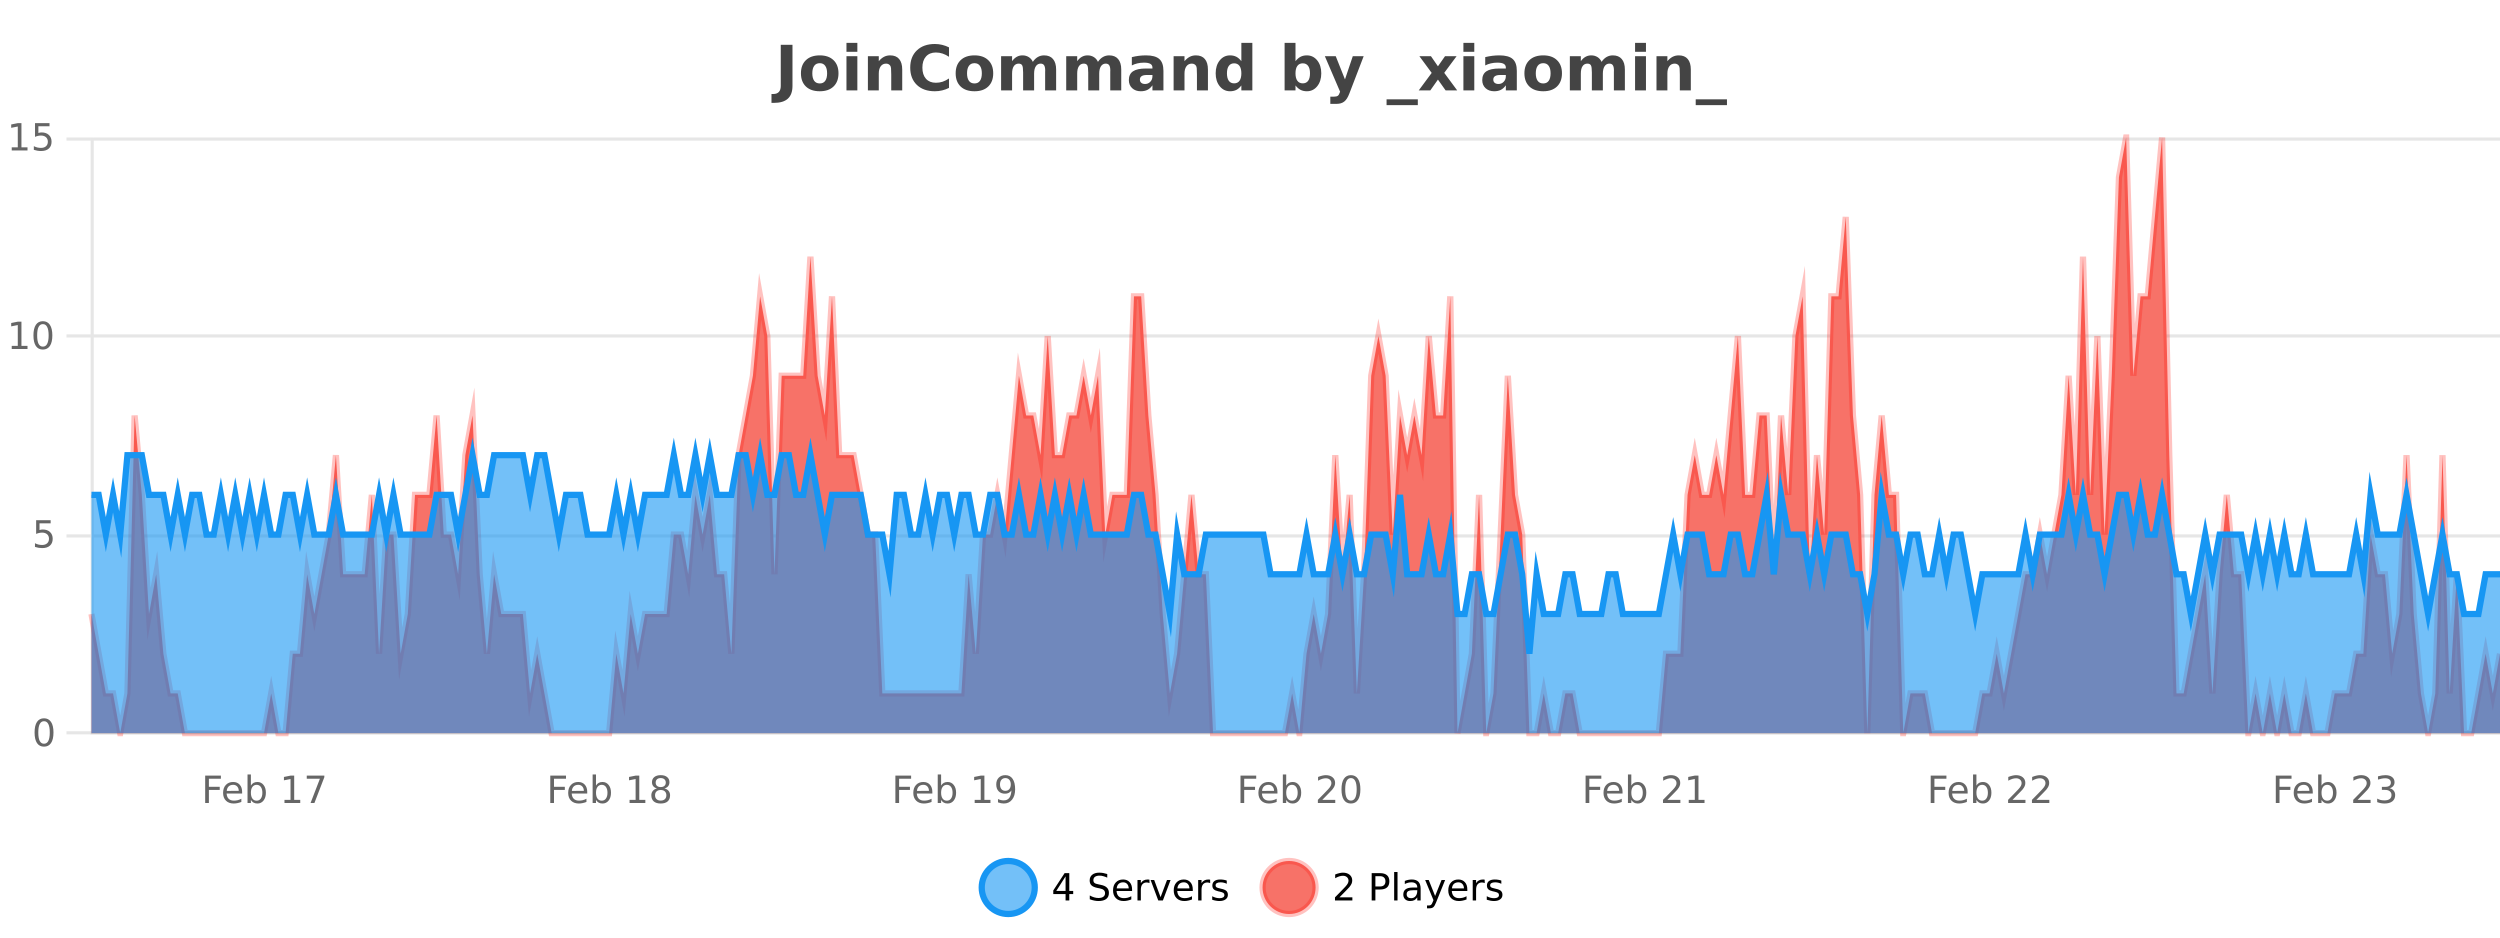 <?xml version="1.0" encoding="UTF-8"?>
<svg xmlns="http://www.w3.org/2000/svg" xmlns:xlink="http://www.w3.org/1999/xlink" width="800pt" height="300pt" viewBox="0 0 800 300" version="1.1">
<defs>
<clipPath id="clip1">
  <path d="M 285 263 L 360 263 L 360 300 L 285 300 Z M 285 263 "/>
</clipPath>
<clipPath id="clip2">
  <path d="M 375 263 L 450 263 L 450 300 L 375 300 Z M 375 263 "/>
</clipPath>
<clipPath id="clip3">
  <path d="M 29.27 44 L 800 44 L 800 234.602 L 29.27 234.602 Z M 29.27 44 "/>
</clipPath>
<clipPath id="clip4">
  <path d="M 28.27 43 L 800 43 L 800 235.602 L 28.27 235.602 Z M 28.27 43 "/>
</clipPath>
<clipPath id="clip5">
  <path d="M 29.27 145 L 800 145 L 800 234.602 L 29.27 234.602 Z M 29.27 145 "/>
</clipPath>
<clipPath id="clip6">
  <path d="M 28.27 117 L 800 117 L 800 235.602 L 28.27 235.602 Z M 28.27 117 "/>
</clipPath>
</defs>
<g id="surface394796">
<rect x="0" y="0" width="800" height="300" style="fill:rgb(100%,100%,100%);fill-opacity:1;stroke:none;"/>
<path style="fill:none;stroke-width:1;stroke-linecap:butt;stroke-linejoin:miter;stroke:rgb(0%,0%,0%);stroke-opacity:0.098;stroke-miterlimit:10;" d="M 30 234.5 L 800 234.5 "/>
<path style="fill:none;stroke-width:1;stroke-linecap:butt;stroke-linejoin:miter;stroke:rgb(0%,0%,0%);stroke-opacity:0.098;stroke-miterlimit:10;" d="M 21.27 234.5 L 29 234.5 "/>
<path style="fill:none;stroke-width:1;stroke-linecap:butt;stroke-linejoin:miter;stroke:rgb(0%,0%,0%);stroke-opacity:0.098;stroke-miterlimit:10;" d="M 30 171.5 L 800 171.5 "/>
<path style="fill:none;stroke-width:1;stroke-linecap:butt;stroke-linejoin:miter;stroke:rgb(0%,0%,0%);stroke-opacity:0.098;stroke-miterlimit:10;" d="M 21.27 171.5 L 29 171.5 "/>
<path style="fill:none;stroke-width:1;stroke-linecap:butt;stroke-linejoin:miter;stroke:rgb(0%,0%,0%);stroke-opacity:0.098;stroke-miterlimit:10;" d="M 30 107.5 L 800 107.5 "/>
<path style="fill:none;stroke-width:1;stroke-linecap:butt;stroke-linejoin:miter;stroke:rgb(0%,0%,0%);stroke-opacity:0.098;stroke-miterlimit:10;" d="M 21.27 107.5 L 29 107.5 "/>
<path style="fill:none;stroke-width:1;stroke-linecap:butt;stroke-linejoin:miter;stroke:rgb(0%,0%,0%);stroke-opacity:0.098;stroke-miterlimit:10;" d="M 30 44.5 L 800 44.5 "/>
<path style="fill:none;stroke-width:1;stroke-linecap:butt;stroke-linejoin:miter;stroke:rgb(0%,0%,0%);stroke-opacity:0.098;stroke-miterlimit:10;" d="M 21.27 44.5 L 29 44.5 "/>
<path style=" stroke:none;fill-rule:nonzero;fill:rgb(9.02%,58.824%,95.294%);fill-opacity:0.6;" d="M 331.121 284 C 331.121 288.688 327.324 292.484 322.637 292.484 C 317.953 292.484 314.152 288.688 314.152 284 C 314.152 279.312 317.953 275.516 322.637 275.516 C 327.324 275.516 331.121 279.312 331.121 284 Z M 331.121 284 "/>
<g clip-path="url(#clip1)" clip-rule="nonzero">
<path style="fill:none;stroke-width:2;stroke-linecap:butt;stroke-linejoin:miter;stroke:rgb(9.02%,58.824%,95.294%);stroke-opacity:1;stroke-miterlimit:10;" d="M 331.121 284 C 331.121 288.688 327.324 292.484 322.637 292.484 C 317.953 292.484 314.152 288.688 314.152 284 C 314.152 279.312 317.953 275.516 322.637 275.516 C 327.324 275.516 331.121 279.312 331.121 284 Z M 331.121 284 "/>
</g>
<path style=" stroke:none;fill-rule:nonzero;fill:rgb(0%,0%,0%);fill-opacity:1;" d="M 340.984 280.438 L 338 285.109 L 340.984 285.109 Z M 340.672 279.406 L 342.172 279.406 L 342.172 285.109 L 343.422 285.109 L 343.422 286.094 L 342.172 286.094 L 342.172 288.156 L 340.984 288.156 L 340.984 286.094 L 337.047 286.094 L 337.047 284.953 Z M 354.32 279.688 L 354.32 280.844 C 353.871 280.637 353.445 280.48 353.039 280.375 C 352.641 280.262 352.262 280.203 351.898 280.203 C 351.25 280.203 350.75 280.328 350.398 280.578 C 350.055 280.828 349.883 281.188 349.883 281.656 C 349.883 282.043 349.996 282.336 350.227 282.531 C 350.453 282.73 350.898 282.887 351.555 283 L 352.258 283.156 C 353.141 283.324 353.793 283.621 354.211 284.047 C 354.637 284.465 354.852 285.027 354.852 285.734 C 354.852 286.59 354.562 287.234 353.992 287.672 C 353.43 288.109 352.594 288.328 351.492 288.328 C 351.086 288.328 350.648 288.281 350.18 288.188 C 349.711 288.094 349.227 287.953 348.727 287.766 L 348.727 286.547 C 349.203 286.82 349.672 287.023 350.133 287.156 C 350.602 287.293 351.055 287.359 351.492 287.359 C 352.168 287.359 352.688 287.23 353.055 286.969 C 353.43 286.699 353.617 286.32 353.617 285.828 C 353.617 285.402 353.48 285.07 353.211 284.828 C 352.949 284.578 352.516 284.398 351.914 284.281 L 351.195 284.141 C 350.309 283.965 349.668 283.688 349.273 283.312 C 348.887 282.938 348.695 282.418 348.695 281.75 C 348.695 280.969 348.965 280.359 349.508 279.922 C 350.047 279.477 350.797 279.25 351.758 279.25 C 352.172 279.25 352.59 279.289 353.008 279.359 C 353.434 279.434 353.871 279.543 354.32 279.688 Z M 362.266 284.609 L 362.266 285.125 L 357.297 285.125 C 357.348 285.875 357.57 286.445 357.969 286.828 C 358.375 287.215 358.93 287.406 359.641 287.406 C 360.055 287.406 360.457 287.359 360.844 287.266 C 361.238 287.164 361.629 287.008 362.016 286.797 L 362.016 287.828 C 361.617 287.984 361.219 288.105 360.812 288.188 C 360.406 288.281 359.992 288.328 359.578 288.328 C 358.535 288.328 357.707 288.027 357.094 287.422 C 356.477 286.809 356.172 285.98 356.172 284.938 C 356.172 283.867 356.461 283.016 357.047 282.391 C 357.629 281.758 358.41 281.438 359.391 281.438 C 360.273 281.438 360.973 281.727 361.484 282.297 C 362.004 282.859 362.266 283.633 362.266 284.609 Z M 361.188 284.281 C 361.176 283.699 361.008 283.23 360.688 282.875 C 360.363 282.523 359.938 282.344 359.406 282.344 C 358.801 282.344 358.316 282.516 357.953 282.859 C 357.598 283.203 357.395 283.684 357.344 284.297 Z M 367.836 282.594 C 367.711 282.531 367.574 282.484 367.43 282.453 C 367.293 282.414 367.137 282.391 366.961 282.391 C 366.355 282.391 365.887 282.59 365.555 282.984 C 365.23 283.383 365.07 283.953 365.07 284.703 L 365.07 288.156 L 363.992 288.156 L 363.992 281.594 L 365.07 281.594 L 365.07 282.609 C 365.297 282.215 365.594 281.922 365.961 281.734 C 366.324 281.539 366.766 281.438 367.289 281.438 C 367.359 281.438 367.438 281.445 367.523 281.453 C 367.617 281.465 367.715 281.48 367.82 281.5 Z M 368.195 281.594 L 369.336 281.594 L 371.383 287.094 L 373.445 281.594 L 374.586 281.594 L 372.117 288.156 L 370.648 288.156 Z M 381.688 284.609 L 381.688 285.125 L 376.719 285.125 C 376.77 285.875 376.992 286.445 377.391 286.828 C 377.797 287.215 378.352 287.406 379.062 287.406 C 379.477 287.406 379.879 287.359 380.266 287.266 C 380.66 287.164 381.051 287.008 381.438 286.797 L 381.438 287.828 C 381.039 287.984 380.641 288.105 380.234 288.188 C 379.828 288.281 379.414 288.328 379 288.328 C 377.957 288.328 377.129 288.027 376.516 287.422 C 375.898 286.809 375.594 285.98 375.594 284.938 C 375.594 283.867 375.883 283.016 376.469 282.391 C 377.051 281.758 377.832 281.438 378.812 281.438 C 379.695 281.438 380.395 281.727 380.906 282.297 C 381.426 282.859 381.688 283.633 381.688 284.609 Z M 380.609 284.281 C 380.598 283.699 380.43 283.23 380.109 282.875 C 379.785 282.523 379.359 282.344 378.828 282.344 C 378.223 282.344 377.738 282.516 377.375 282.859 C 377.02 283.203 376.816 283.684 376.766 284.297 Z M 387.258 282.594 C 387.133 282.531 386.996 282.484 386.852 282.453 C 386.715 282.414 386.559 282.391 386.383 282.391 C 385.777 282.391 385.309 282.59 384.977 282.984 C 384.652 283.383 384.492 283.953 384.492 284.703 L 384.492 288.156 L 383.414 288.156 L 383.414 281.594 L 384.492 281.594 L 384.492 282.609 C 384.719 282.215 385.016 281.922 385.383 281.734 C 385.746 281.539 386.188 281.438 386.711 281.438 C 386.781 281.438 386.859 281.445 386.945 281.453 C 387.039 281.465 387.137 281.48 387.242 281.5 Z M 392.562 281.781 L 392.562 282.812 C 392.258 282.656 391.941 282.543 391.609 282.469 C 391.285 282.387 390.945 282.344 390.594 282.344 C 390.062 282.344 389.66 282.43 389.391 282.594 C 389.117 282.75 388.984 282.996 388.984 283.328 C 388.984 283.578 389.078 283.777 389.266 283.922 C 389.461 284.059 389.852 284.188 390.438 284.312 L 390.797 284.406 C 391.566 284.562 392.113 284.793 392.438 285.094 C 392.758 285.398 392.922 285.812 392.922 286.344 C 392.922 286.961 392.676 287.445 392.188 287.797 C 391.707 288.152 391.047 288.328 390.203 288.328 C 389.848 288.328 389.477 288.289 389.094 288.219 C 388.719 288.156 388.32 288.059 387.906 287.922 L 387.906 286.797 C 388.301 287.008 388.691 287.164 389.078 287.266 C 389.461 287.371 389.848 287.422 390.234 287.422 C 390.734 287.422 391.117 287.34 391.391 287.172 C 391.672 286.996 391.812 286.746 391.812 286.422 C 391.812 286.133 391.711 285.906 391.516 285.75 C 391.316 285.594 390.883 285.445 390.219 285.297 L 389.844 285.219 C 389.176 285.074 388.691 284.855 388.391 284.562 C 388.098 284.273 387.953 283.875 387.953 283.375 C 387.953 282.75 388.172 282.273 388.609 281.938 C 389.047 281.605 389.664 281.438 390.469 281.438 C 390.863 281.438 391.238 281.469 391.594 281.531 C 391.945 281.586 392.27 281.668 392.562 281.781 Z M 332.637 277.016 "/>
<path style=" stroke:none;fill-rule:nonzero;fill:rgb(96.863%,44.706%,40.784%);fill-opacity:1;" d="M 420.988 284 C 420.988 288.688 417.191 292.484 412.504 292.484 C 407.82 292.484 404.02 288.688 404.02 284 C 404.02 279.312 407.82 275.516 412.504 275.516 C 417.191 275.516 420.988 279.312 420.988 284 Z M 420.988 284 "/>
<g clip-path="url(#clip2)" clip-rule="nonzero">
<path style="fill:none;stroke-width:2;stroke-linecap:butt;stroke-linejoin:miter;stroke:rgb(100%,4.706%,0%);stroke-opacity:0.247;stroke-miterlimit:10;" d="M 420.988 284 C 420.988 288.688 417.191 292.484 412.504 292.484 C 407.82 292.484 404.02 288.688 404.02 284 C 404.02 279.312 407.82 275.516 412.504 275.516 C 417.191 275.516 420.988 279.312 420.988 284 Z M 420.988 284 "/>
</g>
<path style=" stroke:none;fill-rule:nonzero;fill:rgb(0%,0%,0%);fill-opacity:1;" d="M 428.617 287.156 L 432.758 287.156 L 432.758 288.156 L 427.195 288.156 L 427.195 287.156 C 427.641 286.699 428.25 286.078 429.023 285.297 C 429.805 284.508 430.293 283.996 430.492 283.766 C 430.875 283.352 431.141 282.996 431.289 282.703 C 431.445 282.402 431.523 282.109 431.523 281.828 C 431.523 281.359 431.355 280.98 431.023 280.688 C 430.699 280.398 430.277 280.25 429.758 280.25 C 429.383 280.25 428.984 280.312 428.57 280.438 C 428.164 280.562 427.727 280.762 427.258 281.031 L 427.258 279.828 C 427.734 279.641 428.18 279.5 428.586 279.406 C 429 279.305 429.383 279.25 429.727 279.25 C 430.633 279.25 431.355 279.48 431.898 279.938 C 432.438 280.387 432.711 280.992 432.711 281.75 C 432.711 282.105 432.641 282.445 432.508 282.766 C 432.371 283.09 432.125 283.469 431.773 283.906 C 431.668 284.023 431.355 284.352 430.836 284.891 C 430.312 285.434 429.574 286.188 428.617 287.156 Z M 440.125 280.375 L 440.125 283.672 L 441.609 283.672 C 442.16 283.672 442.586 283.531 442.891 283.25 C 443.191 282.961 443.344 282.547 443.344 282.016 C 443.344 281.496 443.191 281.094 442.891 280.812 C 442.586 280.523 442.16 280.375 441.609 280.375 Z M 438.938 279.406 L 441.609 279.406 C 442.598 279.406 443.344 279.633 443.844 280.078 C 444.344 280.516 444.594 281.164 444.594 282.016 C 444.594 282.883 444.344 283.539 443.844 283.984 C 443.344 284.422 442.598 284.641 441.609 284.641 L 440.125 284.641 L 440.125 288.156 L 438.938 288.156 Z M 446.129 279.031 L 447.207 279.031 L 447.207 288.156 L 446.129 288.156 Z M 452.445 284.859 C 451.578 284.859 450.977 284.961 450.633 285.156 C 450.297 285.355 450.133 285.695 450.133 286.172 C 450.133 286.559 450.258 286.867 450.508 287.094 C 450.766 287.312 451.109 287.422 451.539 287.422 C 452.141 287.422 452.621 287.215 452.977 286.797 C 453.34 286.371 453.523 285.805 453.523 285.094 L 453.523 284.859 Z M 454.602 284.406 L 454.602 288.156 L 453.523 288.156 L 453.523 287.156 C 453.273 287.555 452.965 287.852 452.602 288.047 C 452.234 288.234 451.789 288.328 451.258 288.328 C 450.578 288.328 450.043 288.141 449.648 287.766 C 449.25 287.383 449.055 286.875 449.055 286.25 C 449.055 285.512 449.297 284.953 449.789 284.578 C 450.289 284.203 451.027 284.016 452.008 284.016 L 453.523 284.016 L 453.523 283.906 C 453.523 283.406 453.355 283.023 453.023 282.75 C 452.699 282.48 452.246 282.344 451.664 282.344 C 451.289 282.344 450.918 282.391 450.555 282.484 C 450.199 282.578 449.859 282.715 449.539 282.891 L 449.539 281.891 C 449.934 281.734 450.312 281.621 450.68 281.547 C 451.055 281.477 451.418 281.438 451.773 281.438 C 452.719 281.438 453.43 281.684 453.898 282.172 C 454.367 282.664 454.602 283.406 454.602 284.406 Z M 459.551 288.766 C 459.246 289.547 458.949 290.055 458.66 290.297 C 458.367 290.535 457.98 290.656 457.504 290.656 L 456.645 290.656 L 456.645 289.75 L 457.27 289.75 C 457.57 289.75 457.801 289.676 457.957 289.531 C 458.121 289.395 458.305 289.066 458.504 288.547 L 458.707 288.047 L 456.051 281.594 L 457.191 281.594 L 459.238 286.719 L 461.301 281.594 L 462.441 281.594 Z M 469.543 284.609 L 469.543 285.125 L 464.574 285.125 C 464.625 285.875 464.848 286.445 465.246 286.828 C 465.652 287.215 466.207 287.406 466.918 287.406 C 467.332 287.406 467.734 287.359 468.121 287.266 C 468.516 287.164 468.906 287.008 469.293 286.797 L 469.293 287.828 C 468.895 287.984 468.496 288.105 468.09 288.188 C 467.684 288.281 467.27 288.328 466.855 288.328 C 465.812 288.328 464.984 288.027 464.371 287.422 C 463.754 286.809 463.449 285.98 463.449 284.938 C 463.449 283.867 463.738 283.016 464.324 282.391 C 464.906 281.758 465.688 281.438 466.668 281.438 C 467.551 281.438 468.25 281.727 468.762 282.297 C 469.281 282.859 469.543 283.633 469.543 284.609 Z M 468.465 284.281 C 468.453 283.699 468.285 283.23 467.965 282.875 C 467.641 282.523 467.215 282.344 466.684 282.344 C 466.078 282.344 465.594 282.516 465.23 282.859 C 464.875 283.203 464.672 283.684 464.621 284.297 Z M 475.113 282.594 C 474.988 282.531 474.852 282.484 474.707 282.453 C 474.57 282.414 474.414 282.391 474.238 282.391 C 473.633 282.391 473.164 282.59 472.832 282.984 C 472.508 283.383 472.348 283.953 472.348 284.703 L 472.348 288.156 L 471.27 288.156 L 471.27 281.594 L 472.348 281.594 L 472.348 282.609 C 472.574 282.215 472.871 281.922 473.238 281.734 C 473.602 281.539 474.043 281.438 474.566 281.438 C 474.637 281.438 474.715 281.445 474.801 281.453 C 474.895 281.465 474.992 281.48 475.098 281.5 Z M 480.422 281.781 L 480.422 282.812 C 480.117 282.656 479.801 282.543 479.469 282.469 C 479.145 282.387 478.805 282.344 478.453 282.344 C 477.922 282.344 477.52 282.43 477.25 282.594 C 476.977 282.75 476.844 282.996 476.844 283.328 C 476.844 283.578 476.938 283.777 477.125 283.922 C 477.32 284.059 477.711 284.188 478.297 284.312 L 478.656 284.406 C 479.426 284.562 479.973 284.793 480.297 285.094 C 480.617 285.398 480.781 285.812 480.781 286.344 C 480.781 286.961 480.535 287.445 480.047 287.797 C 479.566 288.152 478.906 288.328 478.062 288.328 C 477.707 288.328 477.336 288.289 476.953 288.219 C 476.578 288.156 476.18 288.059 475.766 287.922 L 475.766 286.797 C 476.16 287.008 476.551 287.164 476.938 287.266 C 477.32 287.371 477.707 287.422 478.094 287.422 C 478.594 287.422 478.977 287.34 479.25 287.172 C 479.531 286.996 479.672 286.746 479.672 286.422 C 479.672 286.133 479.57 285.906 479.375 285.75 C 479.176 285.594 478.742 285.445 478.078 285.297 L 477.703 285.219 C 477.035 285.074 476.551 284.855 476.25 284.562 C 475.957 284.273 475.812 283.875 475.812 283.375 C 475.812 282.75 476.031 282.273 476.469 281.938 C 476.906 281.605 477.523 281.438 478.328 281.438 C 478.723 281.438 479.098 281.469 479.453 281.531 C 479.805 281.586 480.129 281.668 480.422 281.781 Z M 422.504 277.016 "/>
<path style=" stroke:none;fill-rule:nonzero;fill:rgb(26.667%,26.667%,26.667%);fill-opacity:1;" d="M 249.844 14.344 L 253.594 14.344 L 253.594 27.5 C 253.594 29.32 253.098 30.68 252.109 31.578 C 251.129 32.473 249.641 32.922 247.641 32.922 L 246.875 32.922 L 246.875 30.078 L 247.469 30.078 C 248.25 30.078 248.836 29.859 249.234 29.422 C 249.641 28.992 249.844 28.355 249.844 27.5 Z M 262.332 20.219 C 261.551 20.219 260.957 20.5 260.551 21.062 C 260.145 21.617 259.941 22.418 259.941 23.469 C 259.941 24.512 260.145 25.312 260.551 25.875 C 260.957 26.43 261.551 26.703 262.332 26.703 C 263.09 26.703 263.668 26.43 264.066 25.875 C 264.473 25.312 264.676 24.512 264.676 23.469 C 264.676 22.418 264.473 21.617 264.066 21.062 C 263.668 20.5 263.09 20.219 262.332 20.219 Z M 262.332 17.719 C 264.207 17.719 265.668 18.23 266.723 19.25 C 267.785 20.262 268.316 21.668 268.316 23.469 C 268.316 25.262 267.785 26.668 266.723 27.688 C 265.668 28.699 264.207 29.203 262.332 29.203 C 260.434 29.203 258.957 28.699 257.895 27.688 C 256.832 26.668 256.301 25.262 256.301 23.469 C 256.301 21.668 256.832 20.262 257.895 19.25 C 258.957 18.23 260.434 17.719 262.332 17.719 Z M 270.867 17.984 L 274.352 17.984 L 274.352 28.922 L 270.867 28.922 Z M 270.867 13.719 L 274.352 13.719 L 274.352 16.578 L 270.867 16.578 Z M 288.711 22.266 L 288.711 28.922 L 285.195 28.922 L 285.195 23.828 C 285.195 22.883 285.172 22.23 285.133 21.875 C 285.09 21.512 285.016 21.246 284.914 21.078 C 284.777 20.852 284.59 20.672 284.352 20.547 C 284.121 20.422 283.855 20.359 283.555 20.359 C 282.824 20.359 282.25 20.641 281.836 21.203 C 281.418 21.766 281.211 22.547 281.211 23.547 L 281.211 28.922 L 277.727 28.922 L 277.727 17.984 L 281.211 17.984 L 281.211 19.578 C 281.742 18.945 282.305 18.477 282.898 18.172 C 283.492 17.871 284.141 17.719 284.852 17.719 C 286.121 17.719 287.078 18.109 287.727 18.891 C 288.383 19.664 288.711 20.789 288.711 22.266 Z M 303.68 28.125 C 302.98 28.48 302.258 28.746 301.508 28.922 C 300.766 29.109 299.984 29.203 299.164 29.203 C 296.734 29.203 294.812 28.527 293.398 27.172 C 291.98 25.809 291.273 23.965 291.273 21.641 C 291.273 19.32 291.98 17.48 293.398 16.125 C 294.812 14.762 296.734 14.078 299.164 14.078 C 299.984 14.078 300.766 14.172 301.508 14.359 C 302.258 14.539 302.98 14.805 303.68 15.156 L 303.68 18.172 C 302.98 17.703 302.293 17.359 301.617 17.141 C 300.938 16.914 300.227 16.797 299.477 16.797 C 298.133 16.797 297.074 17.23 296.305 18.094 C 295.543 18.949 295.164 20.133 295.164 21.641 C 295.164 23.152 295.543 24.34 296.305 25.203 C 297.074 26.059 298.133 26.484 299.477 26.484 C 300.227 26.484 300.938 26.375 301.617 26.156 C 302.293 25.93 302.98 25.578 303.68 25.109 Z M 311.844 20.219 C 311.062 20.219 310.469 20.5 310.062 21.062 C 309.656 21.617 309.453 22.418 309.453 23.469 C 309.453 24.512 309.656 25.312 310.062 25.875 C 310.469 26.43 311.062 26.703 311.844 26.703 C 312.602 26.703 313.18 26.43 313.578 25.875 C 313.984 25.312 314.188 24.512 314.188 23.469 C 314.188 22.418 313.984 21.617 313.578 21.062 C 313.18 20.5 312.602 20.219 311.844 20.219 Z M 311.844 17.719 C 313.719 17.719 315.18 18.23 316.234 19.25 C 317.297 20.262 317.828 21.668 317.828 23.469 C 317.828 25.262 317.297 26.668 316.234 27.688 C 315.18 28.699 313.719 29.203 311.844 29.203 C 309.945 29.203 308.469 28.699 307.406 27.688 C 306.344 26.668 305.812 25.262 305.812 23.469 C 305.812 21.668 306.344 20.262 307.406 19.25 C 308.469 18.23 309.945 17.719 311.844 17.719 Z M 330.508 19.797 C 330.953 19.121 331.48 18.605 332.086 18.25 C 332.699 17.898 333.371 17.719 334.102 17.719 C 335.352 17.719 336.305 18.109 336.961 18.891 C 337.625 19.664 337.961 20.789 337.961 22.266 L 337.961 28.922 L 334.445 28.922 L 334.445 23.219 C 334.445 23.137 334.445 23.047 334.445 22.953 C 334.453 22.859 334.461 22.73 334.461 22.562 C 334.461 21.793 334.344 21.234 334.117 20.891 C 333.887 20.539 333.516 20.359 333.008 20.359 C 332.352 20.359 331.84 20.637 331.477 21.188 C 331.109 21.73 330.922 22.516 330.914 23.547 L 330.914 28.922 L 327.398 28.922 L 327.398 23.219 C 327.398 22.012 327.293 21.234 327.086 20.891 C 326.875 20.539 326.508 20.359 325.977 20.359 C 325.297 20.359 324.777 20.637 324.414 21.188 C 324.047 21.73 323.867 22.516 323.867 23.547 L 323.867 28.922 L 320.352 28.922 L 320.352 17.984 L 323.867 17.984 L 323.867 19.578 C 324.305 18.965 324.797 18.5 325.352 18.188 C 325.902 17.875 326.516 17.719 327.195 17.719 C 327.945 17.719 328.609 17.902 329.195 18.266 C 329.777 18.633 330.215 19.141 330.508 19.797 Z M 351.344 19.797 C 351.789 19.121 352.316 18.605 352.922 18.25 C 353.535 17.898 354.207 17.719 354.938 17.719 C 356.188 17.719 357.141 18.109 357.797 18.891 C 358.461 19.664 358.797 20.789 358.797 22.266 L 358.797 28.922 L 355.281 28.922 L 355.281 23.219 C 355.281 23.137 355.281 23.047 355.281 22.953 C 355.289 22.859 355.297 22.73 355.297 22.562 C 355.297 21.793 355.18 21.234 354.953 20.891 C 354.723 20.539 354.352 20.359 353.844 20.359 C 353.188 20.359 352.676 20.637 352.312 21.188 C 351.945 21.73 351.758 22.516 351.75 23.547 L 351.75 28.922 L 348.234 28.922 L 348.234 23.219 C 348.234 22.012 348.129 21.234 347.922 20.891 C 347.711 20.539 347.344 20.359 346.812 20.359 C 346.133 20.359 345.613 20.637 345.25 21.188 C 344.883 21.73 344.703 22.516 344.703 23.547 L 344.703 28.922 L 341.188 28.922 L 341.188 17.984 L 344.703 17.984 L 344.703 19.578 C 345.141 18.965 345.633 18.5 346.188 18.188 C 346.738 17.875 347.352 17.719 348.031 17.719 C 348.781 17.719 349.445 17.902 350.031 18.266 C 350.613 18.633 351.051 19.141 351.344 19.797 Z M 366.953 24 C 366.223 24 365.676 24.125 365.312 24.375 C 364.945 24.617 364.766 24.98 364.766 25.469 C 364.766 25.906 364.91 26.25 365.203 26.5 C 365.504 26.75 365.914 26.875 366.438 26.875 C 367.094 26.875 367.645 26.641 368.094 26.172 C 368.551 25.703 368.781 25.117 368.781 24.406 L 368.781 24 Z M 372.297 22.688 L 372.297 28.922 L 368.781 28.922 L 368.781 27.297 C 368.312 27.965 367.781 28.449 367.188 28.75 C 366.602 29.051 365.891 29.203 365.047 29.203 C 363.922 29.203 363.004 28.875 362.297 28.219 C 361.586 27.555 361.234 26.695 361.234 25.641 C 361.234 24.359 361.672 23.422 362.547 22.828 C 363.43 22.227 364.82 21.922 366.719 21.922 L 368.781 21.922 L 368.781 21.641 C 368.781 21.09 368.562 20.688 368.125 20.438 C 367.688 20.18 367.004 20.047 366.078 20.047 C 365.328 20.047 364.629 20.125 363.984 20.281 C 363.336 20.43 362.738 20.648 362.188 20.938 L 362.188 18.281 C 362.938 18.094 363.688 17.953 364.438 17.859 C 365.195 17.766 365.957 17.719 366.719 17.719 C 368.688 17.719 370.109 18.109 370.984 18.891 C 371.859 19.664 372.297 20.93 372.297 22.688 Z M 386.539 22.266 L 386.539 28.922 L 383.023 28.922 L 383.023 23.828 C 383.023 22.883 383 22.23 382.961 21.875 C 382.918 21.512 382.844 21.246 382.742 21.078 C 382.605 20.852 382.418 20.672 382.18 20.547 C 381.949 20.422 381.684 20.359 381.383 20.359 C 380.652 20.359 380.078 20.641 379.664 21.203 C 379.246 21.766 379.039 22.547 379.039 23.547 L 379.039 28.922 L 375.555 28.922 L 375.555 17.984 L 379.039 17.984 L 379.039 19.578 C 379.57 18.945 380.133 18.477 380.727 18.172 C 381.32 17.871 381.969 17.719 382.68 17.719 C 383.949 17.719 384.906 18.109 385.555 18.891 C 386.211 19.664 386.539 20.789 386.539 22.266 Z M 397.234 19.578 L 397.234 13.719 L 400.75 13.719 L 400.75 28.922 L 397.234 28.922 L 397.234 27.344 C 396.754 27.992 396.223 28.465 395.641 28.766 C 395.055 29.055 394.383 29.203 393.625 29.203 C 392.281 29.203 391.176 28.668 390.312 27.594 C 389.445 26.523 389.016 25.148 389.016 23.469 C 389.016 21.781 389.445 20.402 390.312 19.328 C 391.176 18.258 392.281 17.719 393.625 17.719 C 394.383 17.719 395.055 17.871 395.641 18.172 C 396.223 18.477 396.754 18.945 397.234 19.578 Z M 394.922 26.672 C 395.672 26.672 396.242 26.402 396.641 25.859 C 397.035 25.309 397.234 24.512 397.234 23.469 C 397.234 22.43 397.035 21.637 396.641 21.094 C 396.242 20.543 395.672 20.266 394.922 20.266 C 394.18 20.266 393.613 20.543 393.219 21.094 C 392.82 21.637 392.625 22.43 392.625 23.469 C 392.625 24.512 392.82 25.309 393.219 25.859 C 393.613 26.402 394.18 26.672 394.922 26.672 Z M 416.887 26.672 C 417.637 26.672 418.207 26.402 418.605 25.859 C 419 25.309 419.199 24.512 419.199 23.469 C 419.199 22.43 419 21.637 418.605 21.094 C 418.207 20.543 417.637 20.266 416.887 20.266 C 416.137 20.266 415.559 20.543 415.152 21.094 C 414.754 21.637 414.559 22.43 414.559 23.469 C 414.559 24.5 414.754 25.293 415.152 25.844 C 415.559 26.398 416.137 26.672 416.887 26.672 Z M 414.559 19.578 C 415.047 18.945 415.582 18.477 416.168 18.172 C 416.75 17.871 417.422 17.719 418.184 17.719 C 419.535 17.719 420.645 18.258 421.512 19.328 C 422.375 20.402 422.809 21.781 422.809 23.469 C 422.809 25.148 422.375 26.523 421.512 27.594 C 420.645 28.668 419.535 29.203 418.184 29.203 C 417.422 29.203 416.75 29.051 416.168 28.75 C 415.582 28.449 415.047 27.98 414.559 27.344 L 414.559 28.922 L 411.074 28.922 L 411.074 13.719 L 414.559 13.719 Z M 423.953 17.984 L 427.438 17.984 L 430.391 25.406 L 432.891 17.984 L 436.375 17.984 L 431.781 29.953 C 431.32 31.172 430.781 32.02 430.156 32.5 C 429.539 32.988 428.734 33.234 427.734 33.234 L 425.703 33.234 L 425.703 30.938 L 426.797 30.938 C 427.391 30.938 427.82 30.844 428.094 30.656 C 428.363 30.469 428.57 30.129 428.719 29.641 L 428.828 29.344 Z M 453.703 31.781 L 453.703 33.641 L 443.703 33.641 L 443.703 31.781 Z M 458.141 23.328 L 454.203 17.984 L 457.906 17.984 L 460.141 21.219 L 462.406 17.984 L 466.109 17.984 L 462.156 23.312 L 466.297 28.922 L 462.594 28.922 L 460.141 25.469 L 457.703 28.922 L 454 28.922 Z M 468.289 17.984 L 471.773 17.984 L 471.773 28.922 L 468.289 28.922 Z M 468.289 13.719 L 471.773 13.719 L 471.773 16.578 L 468.289 16.578 Z M 480.039 24 C 479.309 24 478.762 24.125 478.398 24.375 C 478.031 24.617 477.852 24.98 477.852 25.469 C 477.852 25.906 477.996 26.25 478.289 26.5 C 478.59 26.75 479 26.875 479.523 26.875 C 480.18 26.875 480.73 26.641 481.18 26.172 C 481.637 25.703 481.867 25.117 481.867 24.406 L 481.867 24 Z M 485.383 22.688 L 485.383 28.922 L 481.867 28.922 L 481.867 27.297 C 481.398 27.965 480.867 28.449 480.273 28.75 C 479.688 29.051 478.977 29.203 478.133 29.203 C 477.008 29.203 476.09 28.875 475.383 28.219 C 474.672 27.555 474.32 26.695 474.32 25.641 C 474.32 24.359 474.758 23.422 475.633 22.828 C 476.516 22.227 477.906 21.922 479.805 21.922 L 481.867 21.922 L 481.867 21.641 C 481.867 21.09 481.648 20.688 481.211 20.438 C 480.773 20.18 480.09 20.047 479.164 20.047 C 478.414 20.047 477.715 20.125 477.07 20.281 C 476.422 20.43 475.824 20.648 475.273 20.938 L 475.273 18.281 C 476.023 18.094 476.773 17.953 477.523 17.859 C 478.281 17.766 479.043 17.719 479.805 17.719 C 481.773 17.719 483.195 18.109 484.07 18.891 C 484.945 19.664 485.383 20.93 485.383 22.688 Z M 493.844 20.219 C 493.062 20.219 492.469 20.5 492.062 21.062 C 491.656 21.617 491.453 22.418 491.453 23.469 C 491.453 24.512 491.656 25.312 492.062 25.875 C 492.469 26.43 493.062 26.703 493.844 26.703 C 494.602 26.703 495.18 26.43 495.578 25.875 C 495.984 25.312 496.188 24.512 496.188 23.469 C 496.188 22.418 495.984 21.617 495.578 21.062 C 495.18 20.5 494.602 20.219 493.844 20.219 Z M 493.844 17.719 C 495.719 17.719 497.18 18.23 498.234 19.25 C 499.297 20.262 499.828 21.668 499.828 23.469 C 499.828 25.262 499.297 26.668 498.234 27.688 C 497.18 28.699 495.719 29.203 493.844 29.203 C 491.945 29.203 490.469 28.699 489.406 27.688 C 488.344 26.668 487.812 25.262 487.812 23.469 C 487.812 21.668 488.344 20.262 489.406 19.25 C 490.469 18.23 491.945 17.719 493.844 17.719 Z M 512.508 19.797 C 512.953 19.121 513.48 18.605 514.086 18.25 C 514.699 17.898 515.371 17.719 516.102 17.719 C 517.352 17.719 518.305 18.109 518.961 18.891 C 519.625 19.664 519.961 20.789 519.961 22.266 L 519.961 28.922 L 516.445 28.922 L 516.445 23.219 C 516.445 23.137 516.445 23.047 516.445 22.953 C 516.453 22.859 516.461 22.73 516.461 22.562 C 516.461 21.793 516.344 21.234 516.117 20.891 C 515.887 20.539 515.516 20.359 515.008 20.359 C 514.352 20.359 513.84 20.637 513.477 21.188 C 513.109 21.73 512.922 22.516 512.914 23.547 L 512.914 28.922 L 509.398 28.922 L 509.398 23.219 C 509.398 22.012 509.293 21.234 509.086 20.891 C 508.875 20.539 508.508 20.359 507.977 20.359 C 507.297 20.359 506.777 20.637 506.414 21.188 C 506.047 21.73 505.867 22.516 505.867 23.547 L 505.867 28.922 L 502.352 28.922 L 502.352 17.984 L 505.867 17.984 L 505.867 19.578 C 506.305 18.965 506.797 18.5 507.352 18.188 C 507.902 17.875 508.516 17.719 509.195 17.719 C 509.945 17.719 510.609 17.902 511.195 18.266 C 511.777 18.633 512.215 19.141 512.508 19.797 Z M 523.223 17.984 L 526.707 17.984 L 526.707 28.922 L 523.223 28.922 Z M 523.223 13.719 L 526.707 13.719 L 526.707 16.578 L 523.223 16.578 Z M 541.062 22.266 L 541.062 28.922 L 537.547 28.922 L 537.547 23.828 C 537.547 22.883 537.523 22.23 537.484 21.875 C 537.441 21.512 537.367 21.246 537.266 21.078 C 537.129 20.852 536.941 20.672 536.703 20.547 C 536.473 20.422 536.207 20.359 535.906 20.359 C 535.176 20.359 534.602 20.641 534.188 21.203 C 533.77 21.766 533.562 22.547 533.562 23.547 L 533.562 28.922 L 530.078 28.922 L 530.078 17.984 L 533.562 17.984 L 533.562 19.578 C 534.094 18.945 534.656 18.477 535.25 18.172 C 535.844 17.871 536.492 17.719 537.203 17.719 C 538.473 17.719 539.43 18.109 540.078 18.891 C 540.734 19.664 541.062 20.789 541.062 22.266 Z M 552.629 31.781 L 552.629 33.641 L 542.629 33.641 L 542.629 31.781 Z M 248 10.359 "/>
<path style="fill:none;stroke-width:1;stroke-linecap:butt;stroke-linejoin:miter;stroke:rgb(0%,0%,0%);stroke-opacity:0.098;stroke-miterlimit:10;" d="M 29 234.5 L 801 234.5 "/>
<path style=" stroke:none;fill-rule:nonzero;fill:rgb(40%,40%,40%);fill-opacity:1;" d="M 65.656 248.203 L 70.688 248.203 L 70.688 249.203 L 66.844 249.203 L 66.844 251.781 L 70.312 251.781 L 70.312 252.781 L 66.844 252.781 L 66.844 256.953 L 65.656 256.953 Z M 77.48 253.406 L 77.48 253.922 L 72.512 253.922 C 72.562 254.672 72.785 255.242 73.184 255.625 C 73.59 256.012 74.145 256.203 74.855 256.203 C 75.27 256.203 75.672 256.156 76.059 256.062 C 76.453 255.961 76.844 255.805 77.23 255.594 L 77.23 256.625 C 76.832 256.781 76.434 256.902 76.027 256.984 C 75.621 257.078 75.207 257.125 74.793 257.125 C 73.75 257.125 72.922 256.824 72.309 256.219 C 71.691 255.605 71.387 254.777 71.387 253.734 C 71.387 252.664 71.676 251.812 72.262 251.188 C 72.844 250.555 73.625 250.234 74.605 250.234 C 75.488 250.234 76.188 250.523 76.699 251.094 C 77.219 251.656 77.48 252.43 77.48 253.406 Z M 76.402 253.078 C 76.391 252.496 76.223 252.027 75.902 251.672 C 75.578 251.32 75.152 251.141 74.621 251.141 C 74.016 251.141 73.531 251.312 73.168 251.656 C 72.812 252 72.609 252.48 72.559 253.094 Z M 83.957 253.672 C 83.957 252.883 83.789 252.262 83.457 251.812 C 83.133 251.367 82.691 251.141 82.129 251.141 C 81.555 251.141 81.102 251.367 80.77 251.812 C 80.445 252.262 80.285 252.883 80.285 253.672 C 80.285 254.465 80.445 255.09 80.77 255.547 C 81.102 255.996 81.555 256.219 82.129 256.219 C 82.691 256.219 83.133 255.996 83.457 255.547 C 83.789 255.09 83.957 254.465 83.957 253.672 Z M 80.285 251.391 C 80.512 250.996 80.801 250.703 81.145 250.516 C 81.488 250.328 81.898 250.234 82.379 250.234 C 83.18 250.234 83.832 250.555 84.332 251.188 C 84.832 251.812 85.082 252.641 85.082 253.672 C 85.082 254.703 84.832 255.539 84.332 256.172 C 83.832 256.809 83.18 257.125 82.379 257.125 C 81.898 257.125 81.488 257.031 81.145 256.844 C 80.801 256.648 80.512 256.355 80.285 255.969 L 80.285 256.953 L 79.207 256.953 L 79.207 247.828 L 80.285 247.828 Z M 91.031 255.953 L 92.969 255.953 L 92.969 249.281 L 90.859 249.703 L 90.859 248.625 L 92.953 248.203 L 94.141 248.203 L 94.141 255.953 L 96.078 255.953 L 96.078 256.953 L 91.031 256.953 Z M 98.164 248.203 L 103.789 248.203 L 103.789 248.703 L 100.617 256.953 L 99.383 256.953 L 102.367 249.203 L 98.164 249.203 Z M 64.484 245.816 "/>
<path style=" stroke:none;fill-rule:nonzero;fill:rgb(40%,40%,40%);fill-opacity:1;" d="M 176.09 248.203 L 181.121 248.203 L 181.121 249.203 L 177.277 249.203 L 177.277 251.781 L 180.746 251.781 L 180.746 252.781 L 177.277 252.781 L 177.277 256.953 L 176.09 256.953 Z M 187.914 253.406 L 187.914 253.922 L 182.945 253.922 C 182.996 254.672 183.219 255.242 183.617 255.625 C 184.023 256.012 184.578 256.203 185.289 256.203 C 185.703 256.203 186.105 256.156 186.492 256.062 C 186.887 255.961 187.277 255.805 187.664 255.594 L 187.664 256.625 C 187.266 256.781 186.867 256.902 186.461 256.984 C 186.055 257.078 185.641 257.125 185.227 257.125 C 184.184 257.125 183.355 256.824 182.742 256.219 C 182.125 255.605 181.82 254.777 181.82 253.734 C 181.82 252.664 182.109 251.812 182.695 251.188 C 183.277 250.555 184.059 250.234 185.039 250.234 C 185.922 250.234 186.621 250.523 187.133 251.094 C 187.652 251.656 187.914 252.43 187.914 253.406 Z M 186.836 253.078 C 186.824 252.496 186.656 252.027 186.336 251.672 C 186.012 251.32 185.586 251.141 185.055 251.141 C 184.449 251.141 183.965 251.312 183.602 251.656 C 183.246 252 183.043 252.48 182.992 253.094 Z M 194.391 253.672 C 194.391 252.883 194.223 252.262 193.891 251.812 C 193.566 251.367 193.125 251.141 192.562 251.141 C 191.988 251.141 191.535 251.367 191.203 251.812 C 190.879 252.262 190.719 252.883 190.719 253.672 C 190.719 254.465 190.879 255.09 191.203 255.547 C 191.535 255.996 191.988 256.219 192.562 256.219 C 193.125 256.219 193.566 255.996 193.891 255.547 C 194.223 255.09 194.391 254.465 194.391 253.672 Z M 190.719 251.391 C 190.945 250.996 191.234 250.703 191.578 250.516 C 191.922 250.328 192.332 250.234 192.812 250.234 C 193.613 250.234 194.266 250.555 194.766 251.188 C 195.266 251.812 195.516 252.641 195.516 253.672 C 195.516 254.703 195.266 255.539 194.766 256.172 C 194.266 256.809 193.613 257.125 192.812 257.125 C 192.332 257.125 191.922 257.031 191.578 256.844 C 191.234 256.648 190.945 256.355 190.719 255.969 L 190.719 256.953 L 189.641 256.953 L 189.641 247.828 L 190.719 247.828 Z M 201.461 255.953 L 203.398 255.953 L 203.398 249.281 L 201.289 249.703 L 201.289 248.625 L 203.383 248.203 L 204.57 248.203 L 204.57 255.953 L 206.508 255.953 L 206.508 256.953 L 201.461 256.953 Z M 211.426 252.797 C 210.863 252.797 210.418 252.949 210.098 253.25 C 209.773 253.555 209.613 253.965 209.613 254.484 C 209.613 255.016 209.773 255.434 210.098 255.734 C 210.418 256.039 210.863 256.188 211.426 256.188 C 211.988 256.188 212.43 256.039 212.754 255.734 C 213.074 255.434 213.238 255.016 213.238 254.484 C 213.238 253.965 213.074 253.555 212.754 253.25 C 212.441 252.949 211.996 252.797 211.426 252.797 Z M 210.238 252.297 C 209.738 252.172 209.34 251.938 209.051 251.594 C 208.77 251.242 208.629 250.812 208.629 250.312 C 208.629 249.617 208.879 249.062 209.379 248.656 C 209.879 248.25 210.559 248.047 211.426 248.047 C 212.301 248.047 212.98 248.25 213.473 248.656 C 213.973 249.062 214.223 249.617 214.223 250.312 C 214.223 250.812 214.082 251.242 213.801 251.594 C 213.52 251.938 213.121 252.172 212.613 252.297 C 213.184 252.434 213.629 252.695 213.941 253.078 C 214.262 253.465 214.426 253.934 214.426 254.484 C 214.426 255.34 214.164 255.996 213.645 256.453 C 213.133 256.902 212.395 257.125 211.426 257.125 C 210.465 257.125 209.727 256.902 209.207 256.453 C 208.684 255.996 208.426 255.34 208.426 254.484 C 208.426 253.934 208.586 253.465 208.91 253.078 C 209.23 252.695 209.676 252.434 210.238 252.297 Z M 209.816 250.422 C 209.816 250.883 209.957 251.234 210.238 251.484 C 210.52 251.734 210.914 251.859 211.426 251.859 C 211.934 251.859 212.332 251.734 212.613 251.484 C 212.902 251.234 213.051 250.883 213.051 250.422 C 213.051 249.977 212.902 249.625 212.613 249.375 C 212.332 249.117 211.934 248.984 211.426 248.984 C 210.914 248.984 210.52 249.117 210.238 249.375 C 209.957 249.625 209.816 249.977 209.816 250.422 Z M 174.918 245.816 "/>
<path style=" stroke:none;fill-rule:nonzero;fill:rgb(40%,40%,40%);fill-opacity:1;" d="M 286.523 248.203 L 291.555 248.203 L 291.555 249.203 L 287.711 249.203 L 287.711 251.781 L 291.18 251.781 L 291.18 252.781 L 287.711 252.781 L 287.711 256.953 L 286.523 256.953 Z M 298.348 253.406 L 298.348 253.922 L 293.379 253.922 C 293.43 254.672 293.652 255.242 294.051 255.625 C 294.457 256.012 295.012 256.203 295.723 256.203 C 296.137 256.203 296.539 256.156 296.926 256.062 C 297.32 255.961 297.711 255.805 298.098 255.594 L 298.098 256.625 C 297.699 256.781 297.301 256.902 296.895 256.984 C 296.488 257.078 296.074 257.125 295.66 257.125 C 294.617 257.125 293.789 256.824 293.176 256.219 C 292.559 255.605 292.254 254.777 292.254 253.734 C 292.254 252.664 292.543 251.812 293.129 251.188 C 293.711 250.555 294.492 250.234 295.473 250.234 C 296.355 250.234 297.055 250.523 297.566 251.094 C 298.086 251.656 298.348 252.43 298.348 253.406 Z M 297.27 253.078 C 297.258 252.496 297.09 252.027 296.77 251.672 C 296.445 251.32 296.02 251.141 295.488 251.141 C 294.883 251.141 294.398 251.312 294.035 251.656 C 293.68 252 293.477 252.48 293.426 253.094 Z M 304.824 253.672 C 304.824 252.883 304.656 252.262 304.324 251.812 C 304 251.367 303.559 251.141 302.996 251.141 C 302.422 251.141 301.969 251.367 301.637 251.812 C 301.312 252.262 301.152 252.883 301.152 253.672 C 301.152 254.465 301.312 255.09 301.637 255.547 C 301.969 255.996 302.422 256.219 302.996 256.219 C 303.559 256.219 304 255.996 304.324 255.547 C 304.656 255.09 304.824 254.465 304.824 253.672 Z M 301.152 251.391 C 301.379 250.996 301.668 250.703 302.012 250.516 C 302.355 250.328 302.766 250.234 303.246 250.234 C 304.047 250.234 304.699 250.555 305.199 251.188 C 305.699 251.812 305.949 252.641 305.949 253.672 C 305.949 254.703 305.699 255.539 305.199 256.172 C 304.699 256.809 304.047 257.125 303.246 257.125 C 302.766 257.125 302.355 257.031 302.012 256.844 C 301.668 256.648 301.379 256.355 301.152 255.969 L 301.152 256.953 L 300.074 256.953 L 300.074 247.828 L 301.152 247.828 Z M 311.898 255.953 L 313.836 255.953 L 313.836 249.281 L 311.727 249.703 L 311.727 248.625 L 313.82 248.203 L 315.008 248.203 L 315.008 255.953 L 316.945 255.953 L 316.945 256.953 L 311.898 256.953 Z M 319.359 256.766 L 319.359 255.688 C 319.66 255.836 319.961 255.945 320.266 256.016 C 320.566 256.09 320.867 256.125 321.172 256.125 C 321.953 256.125 322.547 255.867 322.953 255.344 C 323.367 254.812 323.602 254.012 323.656 252.938 C 323.438 253.281 323.148 253.543 322.797 253.719 C 322.453 253.898 322.066 253.984 321.641 253.984 C 320.766 253.984 320.07 253.727 319.562 253.203 C 319.051 252.672 318.797 251.945 318.797 251.016 C 318.797 250.121 319.062 249.402 319.594 248.859 C 320.125 248.32 320.832 248.047 321.719 248.047 C 322.727 248.047 323.5 248.438 324.031 249.219 C 324.57 249.992 324.844 251.117 324.844 252.594 C 324.844 253.969 324.516 255.07 323.859 255.891 C 323.203 256.715 322.32 257.125 321.219 257.125 C 320.914 257.125 320.613 257.094 320.312 257.031 C 320.008 256.977 319.691 256.891 319.359 256.766 Z M 321.719 253.062 C 322.25 253.062 322.672 252.883 322.984 252.516 C 323.297 252.152 323.453 251.652 323.453 251.016 C 323.453 250.391 323.297 249.898 322.984 249.531 C 322.672 249.168 322.25 248.984 321.719 248.984 C 321.188 248.984 320.766 249.168 320.453 249.531 C 320.148 249.898 320 250.391 320 251.016 C 320 251.652 320.148 252.152 320.453 252.516 C 320.766 252.883 321.188 253.062 321.719 253.062 Z M 285.352 245.816 "/>
<path style=" stroke:none;fill-rule:nonzero;fill:rgb(40%,40%,40%);fill-opacity:1;" d="M 396.957 248.203 L 401.988 248.203 L 401.988 249.203 L 398.145 249.203 L 398.145 251.781 L 401.613 251.781 L 401.613 252.781 L 398.145 252.781 L 398.145 256.953 L 396.957 256.953 Z M 408.781 253.406 L 408.781 253.922 L 403.812 253.922 C 403.863 254.672 404.086 255.242 404.484 255.625 C 404.891 256.012 405.445 256.203 406.156 256.203 C 406.57 256.203 406.973 256.156 407.359 256.062 C 407.754 255.961 408.145 255.805 408.531 255.594 L 408.531 256.625 C 408.133 256.781 407.734 256.902 407.328 256.984 C 406.922 257.078 406.508 257.125 406.094 257.125 C 405.051 257.125 404.223 256.824 403.609 256.219 C 402.992 255.605 402.688 254.777 402.688 253.734 C 402.688 252.664 402.977 251.812 403.562 251.188 C 404.145 250.555 404.926 250.234 405.906 250.234 C 406.789 250.234 407.488 250.523 408 251.094 C 408.52 251.656 408.781 252.43 408.781 253.406 Z M 407.703 253.078 C 407.691 252.496 407.523 252.027 407.203 251.672 C 406.879 251.32 406.453 251.141 405.922 251.141 C 405.316 251.141 404.832 251.312 404.469 251.656 C 404.113 252 403.91 252.48 403.859 253.094 Z M 415.258 253.672 C 415.258 252.883 415.09 252.262 414.758 251.812 C 414.434 251.367 413.992 251.141 413.43 251.141 C 412.855 251.141 412.402 251.367 412.07 251.812 C 411.746 252.262 411.586 252.883 411.586 253.672 C 411.586 254.465 411.746 255.09 412.07 255.547 C 412.402 255.996 412.855 256.219 413.43 256.219 C 413.992 256.219 414.434 255.996 414.758 255.547 C 415.09 255.09 415.258 254.465 415.258 253.672 Z M 411.586 251.391 C 411.812 250.996 412.102 250.703 412.445 250.516 C 412.789 250.328 413.199 250.234 413.68 250.234 C 414.48 250.234 415.133 250.555 415.633 251.188 C 416.133 251.812 416.383 252.641 416.383 253.672 C 416.383 254.703 416.133 255.539 415.633 256.172 C 415.133 256.809 414.48 257.125 413.68 257.125 C 413.199 257.125 412.789 257.031 412.445 256.844 C 412.102 256.648 411.812 256.355 411.586 255.969 L 411.586 256.953 L 410.508 256.953 L 410.508 247.828 L 411.586 247.828 Z M 423.141 255.953 L 427.281 255.953 L 427.281 256.953 L 421.719 256.953 L 421.719 255.953 C 422.164 255.496 422.773 254.875 423.547 254.094 C 424.328 253.305 424.816 252.793 425.016 252.562 C 425.398 252.148 425.664 251.793 425.812 251.5 C 425.969 251.199 426.047 250.906 426.047 250.625 C 426.047 250.156 425.879 249.777 425.547 249.484 C 425.223 249.195 424.801 249.047 424.281 249.047 C 423.906 249.047 423.508 249.109 423.094 249.234 C 422.688 249.359 422.25 249.559 421.781 249.828 L 421.781 248.625 C 422.258 248.438 422.703 248.297 423.109 248.203 C 423.523 248.102 423.906 248.047 424.25 248.047 C 425.156 248.047 425.879 248.277 426.422 248.734 C 426.961 249.184 427.234 249.789 427.234 250.547 C 427.234 250.902 427.164 251.242 427.031 251.562 C 426.895 251.887 426.648 252.266 426.297 252.703 C 426.191 252.82 425.879 253.148 425.359 253.688 C 424.836 254.23 424.098 254.984 423.141 255.953 Z M 432.293 248.984 C 431.688 248.984 431.23 249.289 430.918 249.891 C 430.613 250.484 430.465 251.387 430.465 252.594 C 430.465 253.793 430.613 254.695 430.918 255.297 C 431.23 255.891 431.688 256.188 432.293 256.188 C 432.906 256.188 433.363 255.891 433.668 255.297 C 433.98 254.695 434.137 253.793 434.137 252.594 C 434.137 251.387 433.98 250.484 433.668 249.891 C 433.363 249.289 432.906 248.984 432.293 248.984 Z M 432.293 248.047 C 433.27 248.047 434.02 248.438 434.543 249.219 C 435.062 249.992 435.324 251.117 435.324 252.594 C 435.324 254.062 435.062 255.188 434.543 255.969 C 434.02 256.742 433.27 257.125 432.293 257.125 C 431.312 257.125 430.562 256.742 430.043 255.969 C 429.531 255.188 429.277 254.062 429.277 252.594 C 429.277 251.117 429.531 249.992 430.043 249.219 C 430.562 248.438 431.312 248.047 432.293 248.047 Z M 395.785 245.816 "/>
<path style=" stroke:none;fill-rule:nonzero;fill:rgb(40%,40%,40%);fill-opacity:1;" d="M 507.391 248.203 L 512.422 248.203 L 512.422 249.203 L 508.578 249.203 L 508.578 251.781 L 512.047 251.781 L 512.047 252.781 L 508.578 252.781 L 508.578 256.953 L 507.391 256.953 Z M 519.215 253.406 L 519.215 253.922 L 514.246 253.922 C 514.297 254.672 514.52 255.242 514.918 255.625 C 515.324 256.012 515.879 256.203 516.59 256.203 C 517.004 256.203 517.406 256.156 517.793 256.062 C 518.188 255.961 518.578 255.805 518.965 255.594 L 518.965 256.625 C 518.566 256.781 518.168 256.902 517.762 256.984 C 517.355 257.078 516.941 257.125 516.527 257.125 C 515.484 257.125 514.656 256.824 514.043 256.219 C 513.426 255.605 513.121 254.777 513.121 253.734 C 513.121 252.664 513.41 251.812 513.996 251.188 C 514.578 250.555 515.359 250.234 516.34 250.234 C 517.223 250.234 517.922 250.523 518.434 251.094 C 518.953 251.656 519.215 252.43 519.215 253.406 Z M 518.137 253.078 C 518.125 252.496 517.957 252.027 517.637 251.672 C 517.312 251.32 516.887 251.141 516.355 251.141 C 515.75 251.141 515.266 251.312 514.902 251.656 C 514.547 252 514.344 252.48 514.293 253.094 Z M 525.691 253.672 C 525.691 252.883 525.523 252.262 525.191 251.812 C 524.867 251.367 524.426 251.141 523.863 251.141 C 523.289 251.141 522.836 251.367 522.504 251.812 C 522.18 252.262 522.02 252.883 522.02 253.672 C 522.02 254.465 522.18 255.09 522.504 255.547 C 522.836 255.996 523.289 256.219 523.863 256.219 C 524.426 256.219 524.867 255.996 525.191 255.547 C 525.523 255.09 525.691 254.465 525.691 253.672 Z M 522.02 251.391 C 522.246 250.996 522.535 250.703 522.879 250.516 C 523.223 250.328 523.633 250.234 524.113 250.234 C 524.914 250.234 525.566 250.555 526.066 251.188 C 526.566 251.812 526.816 252.641 526.816 253.672 C 526.816 254.703 526.566 255.539 526.066 256.172 C 525.566 256.809 524.914 257.125 524.113 257.125 C 523.633 257.125 523.223 257.031 522.879 256.844 C 522.535 256.648 522.246 256.355 522.02 255.969 L 522.02 256.953 L 520.941 256.953 L 520.941 247.828 L 522.02 247.828 Z M 533.578 255.953 L 537.719 255.953 L 537.719 256.953 L 532.156 256.953 L 532.156 255.953 C 532.602 255.496 533.211 254.875 533.984 254.094 C 534.766 253.305 535.254 252.793 535.453 252.562 C 535.836 252.148 536.102 251.793 536.25 251.5 C 536.406 251.199 536.484 250.906 536.484 250.625 C 536.484 250.156 536.316 249.777 535.984 249.484 C 535.66 249.195 535.238 249.047 534.719 249.047 C 534.344 249.047 533.945 249.109 533.531 249.234 C 533.125 249.359 532.688 249.559 532.219 249.828 L 532.219 248.625 C 532.695 248.438 533.141 248.297 533.547 248.203 C 533.961 248.102 534.344 248.047 534.688 248.047 C 535.594 248.047 536.316 248.277 536.859 248.734 C 537.398 249.184 537.672 249.789 537.672 250.547 C 537.672 250.902 537.602 251.242 537.469 251.562 C 537.332 251.887 537.086 252.266 536.734 252.703 C 536.629 252.82 536.316 253.148 535.797 253.688 C 535.273 254.23 534.535 254.984 533.578 255.953 Z M 540.398 255.953 L 542.336 255.953 L 542.336 249.281 L 540.227 249.703 L 540.227 248.625 L 542.32 248.203 L 543.508 248.203 L 543.508 255.953 L 545.445 255.953 L 545.445 256.953 L 540.398 256.953 Z M 506.219 245.816 "/>
<path style=" stroke:none;fill-rule:nonzero;fill:rgb(40%,40%,40%);fill-opacity:1;" d="M 617.824 248.203 L 622.855 248.203 L 622.855 249.203 L 619.012 249.203 L 619.012 251.781 L 622.48 251.781 L 622.48 252.781 L 619.012 252.781 L 619.012 256.953 L 617.824 256.953 Z M 629.648 253.406 L 629.648 253.922 L 624.68 253.922 C 624.73 254.672 624.953 255.242 625.352 255.625 C 625.758 256.012 626.312 256.203 627.023 256.203 C 627.438 256.203 627.84 256.156 628.227 256.062 C 628.621 255.961 629.012 255.805 629.398 255.594 L 629.398 256.625 C 629 256.781 628.602 256.902 628.195 256.984 C 627.789 257.078 627.375 257.125 626.961 257.125 C 625.918 257.125 625.09 256.824 624.477 256.219 C 623.859 255.605 623.555 254.777 623.555 253.734 C 623.555 252.664 623.844 251.812 624.43 251.188 C 625.012 250.555 625.793 250.234 626.773 250.234 C 627.656 250.234 628.355 250.523 628.867 251.094 C 629.387 251.656 629.648 252.43 629.648 253.406 Z M 628.57 253.078 C 628.559 252.496 628.391 252.027 628.07 251.672 C 627.746 251.32 627.32 251.141 626.789 251.141 C 626.184 251.141 625.699 251.312 625.336 251.656 C 624.98 252 624.777 252.48 624.727 253.094 Z M 636.125 253.672 C 636.125 252.883 635.957 252.262 635.625 251.812 C 635.301 251.367 634.859 251.141 634.297 251.141 C 633.723 251.141 633.27 251.367 632.938 251.812 C 632.613 252.262 632.453 252.883 632.453 253.672 C 632.453 254.465 632.613 255.09 632.938 255.547 C 633.27 255.996 633.723 256.219 634.297 256.219 C 634.859 256.219 635.301 255.996 635.625 255.547 C 635.957 255.09 636.125 254.465 636.125 253.672 Z M 632.453 251.391 C 632.68 250.996 632.969 250.703 633.312 250.516 C 633.656 250.328 634.066 250.234 634.547 250.234 C 635.348 250.234 636 250.555 636.5 251.188 C 637 251.812 637.25 252.641 637.25 253.672 C 637.25 254.703 637 255.539 636.5 256.172 C 636 256.809 635.348 257.125 634.547 257.125 C 634.066 257.125 633.656 257.031 633.312 256.844 C 632.969 256.648 632.68 256.355 632.453 255.969 L 632.453 256.953 L 631.375 256.953 L 631.375 247.828 L 632.453 247.828 Z M 644.008 255.953 L 648.148 255.953 L 648.148 256.953 L 642.586 256.953 L 642.586 255.953 C 643.031 255.496 643.641 254.875 644.414 254.094 C 645.195 253.305 645.684 252.793 645.883 252.562 C 646.266 252.148 646.531 251.793 646.68 251.5 C 646.836 251.199 646.914 250.906 646.914 250.625 C 646.914 250.156 646.746 249.777 646.414 249.484 C 646.09 249.195 645.668 249.047 645.148 249.047 C 644.773 249.047 644.375 249.109 643.961 249.234 C 643.555 249.359 643.117 249.559 642.648 249.828 L 642.648 248.625 C 643.125 248.438 643.57 248.297 643.977 248.203 C 644.391 248.102 644.773 248.047 645.117 248.047 C 646.023 248.047 646.746 248.277 647.289 248.734 C 647.828 249.184 648.102 249.789 648.102 250.547 C 648.102 250.902 648.031 251.242 647.898 251.562 C 647.762 251.887 647.516 252.266 647.164 252.703 C 647.059 252.82 646.746 253.148 646.227 253.688 C 645.703 254.23 644.965 254.984 644.008 255.953 Z M 651.645 255.953 L 655.785 255.953 L 655.785 256.953 L 650.223 256.953 L 650.223 255.953 C 650.668 255.496 651.277 254.875 652.051 254.094 C 652.832 253.305 653.32 252.793 653.52 252.562 C 653.902 252.148 654.168 251.793 654.316 251.5 C 654.473 251.199 654.551 250.906 654.551 250.625 C 654.551 250.156 654.383 249.777 654.051 249.484 C 653.727 249.195 653.305 249.047 652.785 249.047 C 652.41 249.047 652.012 249.109 651.598 249.234 C 651.191 249.359 650.754 249.559 650.285 249.828 L 650.285 248.625 C 650.762 248.438 651.207 248.297 651.613 248.203 C 652.027 248.102 652.41 248.047 652.754 248.047 C 653.66 248.047 654.383 248.277 654.926 248.734 C 655.465 249.184 655.738 249.789 655.738 250.547 C 655.738 250.902 655.668 251.242 655.535 251.562 C 655.398 251.887 655.152 252.266 654.801 252.703 C 654.695 252.82 654.383 253.148 653.863 253.688 C 653.34 254.23 652.602 254.984 651.645 255.953 Z M 616.652 245.816 "/>
<path style=" stroke:none;fill-rule:nonzero;fill:rgb(40%,40%,40%);fill-opacity:1;" d="M 728.258 248.203 L 733.289 248.203 L 733.289 249.203 L 729.445 249.203 L 729.445 251.781 L 732.914 251.781 L 732.914 252.781 L 729.445 252.781 L 729.445 256.953 L 728.258 256.953 Z M 740.082 253.406 L 740.082 253.922 L 735.113 253.922 C 735.164 254.672 735.387 255.242 735.785 255.625 C 736.191 256.012 736.746 256.203 737.457 256.203 C 737.871 256.203 738.273 256.156 738.66 256.062 C 739.055 255.961 739.445 255.805 739.832 255.594 L 739.832 256.625 C 739.434 256.781 739.035 256.902 738.629 256.984 C 738.223 257.078 737.809 257.125 737.395 257.125 C 736.352 257.125 735.523 256.824 734.91 256.219 C 734.293 255.605 733.988 254.777 733.988 253.734 C 733.988 252.664 734.277 251.812 734.863 251.188 C 735.445 250.555 736.227 250.234 737.207 250.234 C 738.09 250.234 738.789 250.523 739.301 251.094 C 739.82 251.656 740.082 252.43 740.082 253.406 Z M 739.004 253.078 C 738.992 252.496 738.824 252.027 738.504 251.672 C 738.18 251.32 737.754 251.141 737.223 251.141 C 736.617 251.141 736.133 251.312 735.77 251.656 C 735.414 252 735.211 252.48 735.16 253.094 Z M 746.559 253.672 C 746.559 252.883 746.391 252.262 746.059 251.812 C 745.734 251.367 745.293 251.141 744.73 251.141 C 744.156 251.141 743.703 251.367 743.371 251.812 C 743.047 252.262 742.887 252.883 742.887 253.672 C 742.887 254.465 743.047 255.09 743.371 255.547 C 743.703 255.996 744.156 256.219 744.73 256.219 C 745.293 256.219 745.734 255.996 746.059 255.547 C 746.391 255.09 746.559 254.465 746.559 253.672 Z M 742.887 251.391 C 743.113 250.996 743.402 250.703 743.746 250.516 C 744.09 250.328 744.5 250.234 744.98 250.234 C 745.781 250.234 746.434 250.555 746.934 251.188 C 747.434 251.812 747.684 252.641 747.684 253.672 C 747.684 254.703 747.434 255.539 746.934 256.172 C 746.434 256.809 745.781 257.125 744.98 257.125 C 744.5 257.125 744.09 257.031 743.746 256.844 C 743.402 256.648 743.113 256.355 742.887 255.969 L 742.887 256.953 L 741.809 256.953 L 741.809 247.828 L 742.887 247.828 Z M 754.445 255.953 L 758.586 255.953 L 758.586 256.953 L 753.023 256.953 L 753.023 255.953 C 753.469 255.496 754.078 254.875 754.852 254.094 C 755.633 253.305 756.121 252.793 756.32 252.562 C 756.703 252.148 756.969 251.793 757.117 251.5 C 757.273 251.199 757.352 250.906 757.352 250.625 C 757.352 250.156 757.184 249.777 756.852 249.484 C 756.527 249.195 756.105 249.047 755.586 249.047 C 755.211 249.047 754.812 249.109 754.398 249.234 C 753.992 249.359 753.555 249.559 753.086 249.828 L 753.086 248.625 C 753.562 248.438 754.008 248.297 754.414 248.203 C 754.828 248.102 755.211 248.047 755.555 248.047 C 756.461 248.047 757.184 248.277 757.727 248.734 C 758.266 249.184 758.539 249.789 758.539 250.547 C 758.539 250.902 758.469 251.242 758.336 251.562 C 758.199 251.887 757.953 252.266 757.602 252.703 C 757.496 252.82 757.184 253.148 756.664 253.688 C 756.141 254.23 755.402 254.984 754.445 255.953 Z M 764.656 252.234 C 765.219 252.359 765.656 252.617 765.969 253 C 766.289 253.375 766.453 253.844 766.453 254.406 C 766.453 255.273 766.156 255.945 765.562 256.422 C 764.969 256.891 764.125 257.125 763.031 257.125 C 762.664 257.125 762.285 257.086 761.891 257.016 C 761.504 256.945 761.109 256.836 760.703 256.688 L 760.703 255.547 C 761.023 255.734 761.379 255.883 761.766 255.984 C 762.16 256.078 762.57 256.125 763 256.125 C 763.738 256.125 764.301 255.98 764.688 255.688 C 765.082 255.398 765.281 254.969 765.281 254.406 C 765.281 253.898 765.098 253.496 764.734 253.203 C 764.367 252.914 763.867 252.766 763.234 252.766 L 762.203 252.766 L 762.203 251.797 L 763.281 251.797 C 763.852 251.797 764.297 251.684 764.609 251.453 C 764.922 251.215 765.078 250.875 765.078 250.438 C 765.078 249.992 764.914 249.648 764.594 249.406 C 764.281 249.168 763.828 249.047 763.234 249.047 C 762.898 249.047 762.547 249.086 762.172 249.156 C 761.805 249.219 761.398 249.324 760.953 249.469 L 760.953 248.422 C 761.41 248.297 761.832 248.203 762.219 248.141 C 762.613 248.078 762.984 248.047 763.328 248.047 C 764.234 248.047 764.945 248.25 765.469 248.656 C 765.988 249.062 766.25 249.617 766.25 250.312 C 766.25 250.805 766.109 251.215 765.828 251.547 C 765.555 251.883 765.164 252.109 764.656 252.234 Z M 727.086 245.816 "/>
<path style="fill:none;stroke-width:1;stroke-linecap:butt;stroke-linejoin:miter;stroke:rgb(0%,0%,0%);stroke-opacity:0.098;stroke-miterlimit:10;" d="M 29.5 44 L 29.5 235 "/>
<path style=" stroke:none;fill-rule:nonzero;fill:rgb(40%,40%,40%);fill-opacity:1;" d="M 14.082 230.789 C 13.477 230.789 13.02 231.094 12.707 231.695 C 12.402 232.289 12.254 233.191 12.254 234.398 C 12.254 235.598 12.402 236.5 12.707 237.102 C 13.02 237.695 13.477 237.992 14.082 237.992 C 14.695 237.992 15.152 237.695 15.457 237.102 C 15.77 236.5 15.926 235.598 15.926 234.398 C 15.926 233.191 15.77 232.289 15.457 231.695 C 15.152 231.094 14.695 230.789 14.082 230.789 Z M 14.082 229.852 C 15.059 229.852 15.809 230.242 16.332 231.023 C 16.852 231.797 17.113 232.922 17.113 234.398 C 17.113 235.867 16.852 236.992 16.332 237.773 C 15.809 238.547 15.059 238.93 14.082 238.93 C 13.102 238.93 12.352 238.547 11.832 237.773 C 11.32 236.992 11.066 235.867 11.066 234.398 C 11.066 232.922 11.32 231.797 11.832 231.023 C 12.352 230.242 13.102 229.852 14.082 229.852 Z M 10.27 227.617 "/>
<path style=" stroke:none;fill-rule:nonzero;fill:rgb(40%,40%,40%);fill-opacity:1;" d="M 11.566 166.469 L 16.207 166.469 L 16.207 167.469 L 12.645 167.469 L 12.645 169.609 C 12.82 169.547 12.992 169.508 13.16 169.484 C 13.336 169.453 13.508 169.438 13.676 169.438 C 14.652 169.438 15.43 169.711 16.004 170.25 C 16.574 170.781 16.863 171.5 16.863 172.406 C 16.863 173.355 16.566 174.09 15.973 174.609 C 15.387 175.133 14.566 175.391 13.504 175.391 C 13.129 175.391 12.746 175.359 12.363 175.297 C 11.988 175.234 11.598 175.141 11.191 175.016 L 11.191 173.828 C 11.543 174.016 11.91 174.156 12.285 174.25 C 12.66 174.344 13.055 174.391 13.473 174.391 C 14.148 174.391 14.684 174.215 15.082 173.859 C 15.477 173.508 15.676 173.023 15.676 172.406 C 15.676 171.805 15.477 171.324 15.082 170.969 C 14.684 170.617 14.148 170.438 13.473 170.438 C 13.16 170.438 12.84 170.477 12.52 170.547 C 12.207 170.609 11.887 170.715 11.566 170.859 Z M 10.27 164.082 "/>
<path style=" stroke:none;fill-rule:nonzero;fill:rgb(40%,40%,40%);fill-opacity:1;" d="M 3.754 110.688 L 5.691 110.688 L 5.691 104.016 L 3.582 104.438 L 3.582 103.359 L 5.676 102.938 L 6.863 102.938 L 6.863 110.688 L 8.801 110.688 L 8.801 111.688 L 3.754 111.688 Z M 13.719 103.719 C 13.113 103.719 12.656 104.023 12.344 104.625 C 12.039 105.219 11.891 106.121 11.891 107.328 C 11.891 108.527 12.039 109.43 12.344 110.031 C 12.656 110.625 13.113 110.922 13.719 110.922 C 14.332 110.922 14.789 110.625 15.094 110.031 C 15.406 109.43 15.562 108.527 15.562 107.328 C 15.562 106.121 15.406 105.219 15.094 104.625 C 14.789 104.023 14.332 103.719 13.719 103.719 Z M 13.719 102.781 C 14.695 102.781 15.445 103.172 15.969 103.953 C 16.488 104.727 16.75 105.852 16.75 107.328 C 16.75 108.797 16.488 109.922 15.969 110.703 C 15.445 111.477 14.695 111.859 13.719 111.859 C 12.738 111.859 11.988 111.477 11.469 110.703 C 10.957 109.922 10.703 108.797 10.703 107.328 C 10.703 105.852 10.957 104.727 11.469 103.953 C 11.988 103.172 12.738 102.781 13.719 102.781 Z M 2.27 100.551 "/>
<path style=" stroke:none;fill-rule:nonzero;fill:rgb(40%,40%,40%);fill-opacity:1;" d="M 3.754 47.156 L 5.691 47.156 L 5.691 40.484 L 3.582 40.906 L 3.582 39.828 L 5.676 39.406 L 6.863 39.406 L 6.863 47.156 L 8.801 47.156 L 8.801 48.156 L 3.754 48.156 Z M 11.203 39.406 L 15.844 39.406 L 15.844 40.406 L 12.281 40.406 L 12.281 42.547 C 12.457 42.484 12.629 42.445 12.797 42.422 C 12.973 42.391 13.145 42.375 13.312 42.375 C 14.289 42.375 15.066 42.648 15.641 43.188 C 16.211 43.719 16.5 44.438 16.5 45.344 C 16.5 46.293 16.203 47.027 15.609 47.547 C 15.023 48.07 14.203 48.328 13.141 48.328 C 12.766 48.328 12.383 48.297 12 48.234 C 11.625 48.172 11.234 48.078 10.828 47.953 L 10.828 46.766 C 11.18 46.953 11.547 47.094 11.922 47.188 C 12.297 47.281 12.691 47.328 13.109 47.328 C 13.785 47.328 14.32 47.152 14.719 46.797 C 15.113 46.445 15.312 45.961 15.312 45.344 C 15.312 44.742 15.113 44.262 14.719 43.906 C 14.32 43.555 13.785 43.375 13.109 43.375 C 12.797 43.375 12.477 43.414 12.156 43.484 C 11.844 43.547 11.523 43.652 11.203 43.797 Z M 2.27 37.016 "/>
<g clip-path="url(#clip3)" clip-rule="nonzero">
<path style=" stroke:none;fill-rule:nonzero;fill:rgb(96.863%,44.706%,40.784%);fill-opacity:1;" d="M 800 209.188 L 797.699 221.895 L 795.398 209.188 L 790.797 234.602 L 788.496 234.602 L 786.195 183.773 L 783.895 221.895 L 781.594 145.652 L 779.293 221.895 L 776.992 234.602 L 774.691 221.895 L 772.391 196.48 L 770.09 145.652 L 767.789 196.48 L 765.488 209.188 L 763.188 183.773 L 760.887 183.773 L 758.586 171.066 L 756.285 209.188 L 753.984 209.188 L 751.688 221.895 L 747.086 221.895 L 744.785 234.602 L 740.184 234.602 L 737.883 221.895 L 735.582 234.602 L 733.281 234.602 L 730.98 221.895 L 728.68 234.602 L 726.379 221.895 L 724.078 234.602 L 721.777 221.895 L 719.477 234.602 L 717.176 183.773 L 714.875 183.773 L 712.574 158.359 L 710.273 183.773 L 707.973 221.895 L 705.672 183.773 L 698.77 221.895 L 696.469 221.895 L 694.168 145.652 L 691.867 44 L 687.266 94.828 L 684.965 94.828 L 682.664 120.238 L 680.363 44 L 678.062 56.707 L 675.762 120.238 L 673.461 171.066 L 671.16 107.535 L 668.859 158.359 L 666.559 82.121 L 664.258 158.359 L 661.957 120.238 L 659.656 158.359 L 657.355 171.066 L 655.059 183.773 L 652.758 171.066 L 650.457 183.773 L 648.156 183.773 L 641.254 221.895 L 638.953 209.188 L 636.652 221.895 L 634.352 221.895 L 632.051 234.602 L 618.246 234.602 L 615.945 221.895 L 611.344 221.895 L 609.043 234.602 L 606.742 158.359 L 604.441 158.359 L 602.141 132.945 L 599.84 158.359 L 597.539 234.602 L 595.238 158.359 L 592.938 132.945 L 590.637 69.414 L 588.336 94.828 L 586.035 94.828 L 583.734 171.066 L 581.434 145.652 L 579.133 183.773 L 576.832 94.828 L 574.531 107.535 L 572.23 158.359 L 569.93 132.945 L 567.629 183.773 L 565.328 132.945 L 563.027 132.945 L 560.727 158.359 L 558.43 158.359 L 556.129 107.535 L 553.828 132.945 L 551.527 158.359 L 549.227 145.652 L 546.926 158.359 L 544.625 158.359 L 542.324 145.652 L 540.023 158.359 L 537.723 209.188 L 533.121 209.188 L 530.82 234.602 L 505.512 234.602 L 503.211 221.895 L 500.91 221.895 L 498.609 234.602 L 496.309 234.602 L 494.008 221.895 L 491.707 234.602 L 489.406 234.602 L 487.105 171.066 L 484.805 158.359 L 482.504 120.238 L 477.902 221.895 L 475.602 234.602 L 473.301 158.359 L 471 209.188 L 466.398 234.602 L 464.098 94.828 L 461.801 132.945 L 459.5 132.945 L 457.199 107.535 L 454.898 145.652 L 452.598 132.945 L 450.297 145.652 L 447.996 132.945 L 445.695 171.066 L 443.395 120.238 L 441.094 107.535 L 438.793 120.238 L 436.492 183.773 L 434.191 221.895 L 431.891 158.359 L 429.59 183.773 L 427.289 145.652 L 424.988 196.48 L 422.688 209.188 L 420.387 196.48 L 418.086 209.188 L 415.785 234.602 L 413.484 221.895 L 411.184 234.602 L 388.176 234.602 L 385.875 183.773 L 383.574 183.773 L 381.273 158.359 L 376.672 209.188 L 374.371 221.895 L 372.07 196.48 L 369.77 158.359 L 367.469 132.945 L 365.172 94.828 L 362.871 94.828 L 360.57 158.359 L 355.969 158.359 L 353.668 171.066 L 351.367 120.238 L 349.066 132.945 L 346.766 120.238 L 344.465 132.945 L 342.164 132.945 L 339.863 145.652 L 337.562 145.652 L 335.262 107.535 L 332.961 145.652 L 330.66 132.945 L 328.359 132.945 L 326.059 120.238 L 321.457 171.066 L 319.156 158.359 L 316.855 171.066 L 314.555 171.066 L 312.254 209.188 L 309.953 183.773 L 307.652 221.895 L 282.344 221.895 L 280.043 171.066 L 277.742 171.066 L 273.141 145.652 L 268.543 145.652 L 266.242 94.828 L 263.941 132.945 L 261.641 120.238 L 259.34 82.121 L 257.039 120.238 L 250.137 120.238 L 247.836 183.773 L 245.535 107.535 L 243.234 94.828 L 240.934 120.238 L 236.332 145.652 L 234.031 209.188 L 231.73 183.773 L 229.43 183.773 L 227.129 158.359 L 224.828 171.066 L 222.527 158.359 L 220.227 183.773 L 217.926 171.066 L 215.625 171.066 L 213.324 196.48 L 206.422 196.48 L 204.121 209.188 L 201.82 196.48 L 199.52 221.895 L 197.219 209.188 L 194.918 234.602 L 176.512 234.602 L 174.211 221.895 L 171.914 209.188 L 169.613 221.895 L 167.312 196.48 L 160.41 196.48 L 158.109 183.773 L 155.809 209.188 L 153.508 183.773 L 151.207 132.945 L 148.906 145.652 L 146.605 183.773 L 144.305 171.066 L 142.004 171.066 L 139.703 132.945 L 137.402 158.359 L 132.801 158.359 L 130.5 196.48 L 128.199 209.188 L 125.898 171.066 L 123.598 171.066 L 121.297 209.188 L 118.996 158.359 L 116.695 183.773 L 109.793 183.773 L 107.492 145.652 L 105.191 171.066 L 100.59 196.48 L 98.289 183.773 L 95.988 209.188 L 93.688 209.188 L 91.387 234.602 L 89.086 234.602 L 86.785 221.895 L 84.484 234.602 L 59.18 234.602 L 56.879 221.895 L 54.578 221.895 L 52.277 209.188 L 49.977 183.773 L 47.676 196.48 L 45.375 158.359 L 43.074 132.945 L 40.773 221.895 L 38.473 234.602 L 36.172 221.895 L 33.871 221.895 L 29.27 196.48 L 29.27 234.602 L 800 234.602 Z M 800 209.188 "/>
</g>
<g clip-path="url(#clip4)" clip-rule="nonzero">
<path style="fill:none;stroke-width:2;stroke-linecap:butt;stroke-linejoin:miter;stroke:rgb(100%,4.706%,0%);stroke-opacity:0.247;stroke-miterlimit:10;" d="M 800 209.188 L 797.699 221.895 L 795.398 209.188 L 790.797 234.602 L 788.496 234.602 L 786.195 183.773 L 783.895 221.895 L 781.594 145.652 L 779.293 221.895 L 776.992 234.602 L 774.691 221.895 L 772.391 196.48 L 770.09 145.652 L 767.789 196.48 L 765.488 209.188 L 763.188 183.773 L 760.887 183.773 L 758.586 171.066 L 756.285 209.188 L 753.984 209.188 L 751.688 221.895 L 747.086 221.895 L 744.785 234.602 L 740.184 234.602 L 737.883 221.895 L 735.582 234.602 L 733.281 234.602 L 730.98 221.895 L 728.68 234.602 L 726.379 221.895 L 724.078 234.602 L 721.777 221.895 L 719.477 234.602 L 717.176 183.773 L 714.875 183.773 L 712.574 158.359 L 710.273 183.773 L 707.973 221.895 L 705.672 183.773 L 698.77 221.895 L 696.469 221.895 L 694.168 145.652 L 691.867 44 L 687.266 94.828 L 684.965 94.828 L 682.664 120.238 L 680.363 44 L 678.062 56.707 L 675.762 120.238 L 673.461 171.066 L 671.16 107.535 L 668.859 158.359 L 666.559 82.121 L 664.258 158.359 L 661.957 120.238 L 659.656 158.359 L 657.355 171.066 L 655.059 183.773 L 652.758 171.066 L 650.457 183.773 L 648.156 183.773 L 641.254 221.895 L 638.953 209.188 L 636.652 221.895 L 634.352 221.895 L 632.051 234.602 L 618.246 234.602 L 615.945 221.895 L 611.344 221.895 L 609.043 234.602 L 606.742 158.359 L 604.441 158.359 L 602.141 132.945 L 599.84 158.359 L 597.539 234.602 L 595.238 158.359 L 592.938 132.945 L 590.637 69.414 L 588.336 94.828 L 586.035 94.828 L 583.734 171.066 L 581.434 145.652 L 579.133 183.773 L 576.832 94.828 L 574.531 107.535 L 572.23 158.359 L 569.93 132.945 L 567.629 183.773 L 565.328 132.945 L 563.027 132.945 L 560.727 158.359 L 558.43 158.359 L 556.129 107.535 L 553.828 132.945 L 551.527 158.359 L 549.227 145.652 L 546.926 158.359 L 544.625 158.359 L 542.324 145.652 L 540.023 158.359 L 537.723 209.188 L 533.121 209.188 L 530.82 234.602 L 505.512 234.602 L 503.211 221.895 L 500.91 221.895 L 498.609 234.602 L 496.309 234.602 L 494.008 221.895 L 491.707 234.602 L 489.406 234.602 L 487.105 171.066 L 484.805 158.359 L 482.504 120.238 L 477.902 221.895 L 475.602 234.602 L 473.301 158.359 L 471 209.188 L 466.398 234.602 L 464.098 94.828 L 461.801 132.945 L 459.5 132.945 L 457.199 107.535 L 454.898 145.652 L 452.598 132.945 L 450.297 145.652 L 447.996 132.945 L 445.695 171.066 L 443.395 120.238 L 441.094 107.535 L 438.793 120.238 L 436.492 183.773 L 434.191 221.895 L 431.891 158.359 L 429.59 183.773 L 427.289 145.652 L 424.988 196.48 L 422.688 209.188 L 420.387 196.48 L 418.086 209.188 L 415.785 234.602 L 413.484 221.895 L 411.184 234.602 L 388.176 234.602 L 385.875 183.773 L 383.574 183.773 L 381.273 158.359 L 376.672 209.188 L 374.371 221.895 L 372.07 196.48 L 369.77 158.359 L 367.469 132.945 L 365.172 94.828 L 362.871 94.828 L 360.57 158.359 L 355.969 158.359 L 353.668 171.066 L 351.367 120.238 L 349.066 132.945 L 346.766 120.238 L 344.465 132.945 L 342.164 132.945 L 339.863 145.652 L 337.562 145.652 L 335.262 107.535 L 332.961 145.652 L 330.66 132.945 L 328.359 132.945 L 326.059 120.238 L 321.457 171.066 L 319.156 158.359 L 316.855 171.066 L 314.555 171.066 L 312.254 209.188 L 309.953 183.773 L 307.652 221.895 L 282.344 221.895 L 280.043 171.066 L 277.742 171.066 L 273.141 145.652 L 268.543 145.652 L 266.242 94.828 L 263.941 132.945 L 261.641 120.238 L 259.34 82.121 L 257.039 120.238 L 250.137 120.238 L 247.836 183.773 L 245.535 107.535 L 243.234 94.828 L 240.934 120.238 L 236.332 145.652 L 234.031 209.188 L 231.73 183.773 L 229.43 183.773 L 227.129 158.359 L 224.828 171.066 L 222.527 158.359 L 220.227 183.773 L 217.926 171.066 L 215.625 171.066 L 213.324 196.48 L 206.422 196.48 L 204.121 209.188 L 201.82 196.48 L 199.52 221.895 L 197.219 209.188 L 194.918 234.602 L 176.512 234.602 L 174.211 221.895 L 171.914 209.188 L 169.613 221.895 L 167.312 196.48 L 160.41 196.48 L 158.109 183.773 L 155.809 209.188 L 153.508 183.773 L 151.207 132.945 L 148.906 145.652 L 146.605 183.773 L 144.305 171.066 L 142.004 171.066 L 139.703 132.945 L 137.402 158.359 L 132.801 158.359 L 130.5 196.48 L 128.199 209.188 L 125.898 171.066 L 123.598 171.066 L 121.297 209.188 L 118.996 158.359 L 116.695 183.773 L 109.793 183.773 L 107.492 145.652 L 105.191 171.066 L 100.59 196.48 L 98.289 183.773 L 95.988 209.188 L 93.688 209.188 L 91.387 234.602 L 89.086 234.602 L 86.785 221.895 L 84.484 234.602 L 59.18 234.602 L 56.879 221.895 L 54.578 221.895 L 52.277 209.188 L 49.977 183.773 L 47.676 196.48 L 45.375 158.359 L 43.074 132.945 L 40.773 221.895 L 38.473 234.602 L 36.172 221.895 L 33.871 221.895 L 29.27 196.48 "/>
</g>
<g clip-path="url(#clip5)" clip-rule="nonzero">
<path style=" stroke:none;fill-rule:nonzero;fill:rgb(9.02%,58.824%,95.294%);fill-opacity:0.6;" d="M 800 183.773 L 795.398 183.773 L 793.098 196.48 L 788.496 196.48 L 786.195 183.773 L 783.895 183.773 L 781.594 171.066 L 776.992 196.48 L 770.09 158.359 L 767.789 171.066 L 760.887 171.066 L 758.586 158.359 L 756.285 183.773 L 753.984 171.066 L 751.688 183.773 L 740.184 183.773 L 737.883 171.066 L 735.582 183.773 L 733.281 183.773 L 730.98 171.066 L 728.68 183.773 L 726.379 171.066 L 724.078 183.773 L 721.777 171.066 L 719.477 183.773 L 717.176 171.066 L 710.273 171.066 L 707.973 183.773 L 705.672 171.066 L 701.07 196.48 L 698.77 183.773 L 696.469 183.773 L 691.867 158.359 L 689.566 171.066 L 687.266 171.066 L 684.965 158.359 L 682.664 171.066 L 680.363 158.359 L 678.062 158.359 L 673.461 183.773 L 671.16 171.066 L 668.859 171.066 L 666.559 158.359 L 664.258 171.066 L 661.957 158.359 L 659.656 171.066 L 652.758 171.066 L 650.457 183.773 L 648.156 171.066 L 645.855 183.773 L 634.352 183.773 L 632.051 196.48 L 627.449 171.066 L 625.148 171.066 L 622.848 183.773 L 620.547 171.066 L 618.246 183.773 L 615.945 183.773 L 613.645 171.066 L 611.344 171.066 L 609.043 183.773 L 606.742 171.066 L 604.441 171.066 L 602.141 158.359 L 599.84 183.773 L 597.539 196.48 L 595.238 183.773 L 592.938 183.773 L 590.637 171.066 L 586.035 171.066 L 583.734 183.773 L 581.434 171.066 L 579.133 183.773 L 576.832 171.066 L 572.23 171.066 L 569.93 158.359 L 567.629 183.773 L 565.328 158.359 L 560.727 183.773 L 558.43 183.773 L 556.129 171.066 L 553.828 171.066 L 551.527 183.773 L 546.926 183.773 L 544.625 171.066 L 540.023 171.066 L 537.723 183.773 L 535.422 171.066 L 530.82 196.48 L 519.316 196.48 L 517.016 183.773 L 514.715 183.773 L 512.414 196.48 L 505.512 196.48 L 503.211 183.773 L 500.91 183.773 L 498.609 196.48 L 494.008 196.48 L 491.707 183.773 L 489.406 209.188 L 487.105 183.773 L 484.805 171.066 L 482.504 171.066 L 477.902 196.48 L 475.602 196.48 L 473.301 183.773 L 471 183.773 L 468.699 196.48 L 466.398 196.48 L 464.098 171.066 L 461.801 183.773 L 459.5 183.773 L 457.199 171.066 L 454.898 183.773 L 450.297 183.773 L 447.996 158.359 L 445.695 183.773 L 443.395 171.066 L 438.793 171.066 L 436.492 183.773 L 434.191 183.773 L 431.891 171.066 L 429.59 183.773 L 427.289 171.066 L 424.988 183.773 L 420.387 183.773 L 418.086 171.066 L 415.785 183.773 L 406.582 183.773 L 404.281 171.066 L 385.875 171.066 L 383.574 183.773 L 378.973 183.773 L 376.672 171.066 L 374.371 196.48 L 369.77 171.066 L 367.469 171.066 L 365.172 158.359 L 362.871 158.359 L 360.57 171.066 L 349.066 171.066 L 346.766 158.359 L 344.465 171.066 L 342.164 158.359 L 339.863 171.066 L 337.562 158.359 L 335.262 171.066 L 332.961 158.359 L 330.66 171.066 L 328.359 171.066 L 326.059 158.359 L 323.758 171.066 L 321.457 171.066 L 319.156 158.359 L 316.855 158.359 L 314.555 171.066 L 312.254 171.066 L 309.953 158.359 L 307.652 158.359 L 305.352 171.066 L 303.051 158.359 L 300.75 158.359 L 298.449 171.066 L 296.148 158.359 L 293.848 171.066 L 291.547 171.066 L 289.246 158.359 L 286.945 158.359 L 284.645 183.773 L 282.344 171.066 L 277.742 171.066 L 275.441 158.359 L 266.242 158.359 L 263.941 171.066 L 259.34 145.652 L 257.039 158.359 L 254.738 158.359 L 252.438 145.652 L 250.137 145.652 L 247.836 158.359 L 245.535 158.359 L 243.234 145.652 L 240.934 158.359 L 238.633 145.652 L 236.332 145.652 L 234.031 158.359 L 229.43 158.359 L 227.129 145.652 L 224.828 158.359 L 222.527 145.652 L 220.227 158.359 L 217.926 158.359 L 215.625 145.652 L 213.324 158.359 L 206.422 158.359 L 204.121 171.066 L 201.82 158.359 L 199.52 171.066 L 197.219 158.359 L 194.918 171.066 L 188.016 171.066 L 185.715 158.359 L 181.113 158.359 L 178.812 171.066 L 174.211 145.652 L 171.914 145.652 L 169.613 158.359 L 167.312 145.652 L 158.109 145.652 L 155.809 158.359 L 153.508 158.359 L 151.207 145.652 L 146.605 171.066 L 144.305 158.359 L 139.703 158.359 L 137.402 171.066 L 128.199 171.066 L 125.898 158.359 L 123.598 171.066 L 121.297 158.359 L 118.996 171.066 L 109.793 171.066 L 107.492 158.359 L 105.191 171.066 L 100.59 171.066 L 98.289 158.359 L 95.988 171.066 L 93.688 158.359 L 91.387 158.359 L 89.086 171.066 L 86.785 171.066 L 84.484 158.359 L 82.184 171.066 L 79.883 158.359 L 77.582 171.066 L 75.285 158.359 L 72.984 171.066 L 70.684 158.359 L 68.383 171.066 L 66.082 171.066 L 63.781 158.359 L 61.48 158.359 L 59.18 171.066 L 56.879 158.359 L 54.578 171.066 L 52.277 158.359 L 47.676 158.359 L 45.375 145.652 L 40.773 145.652 L 38.473 171.066 L 36.172 158.359 L 33.871 171.066 L 31.57 158.359 L 29.27 158.359 L 29.27 234.602 L 800 234.602 Z M 800 183.773 "/>
</g>
<g clip-path="url(#clip6)" clip-rule="nonzero">
<path style="fill:none;stroke-width:2;stroke-linecap:butt;stroke-linejoin:miter;stroke:rgb(9.02%,58.824%,95.294%);stroke-opacity:1;stroke-miterlimit:10;" d="M 800 183.773 L 795.398 183.773 L 793.098 196.48 L 788.496 196.48 L 786.195 183.773 L 783.895 183.773 L 781.594 171.066 L 776.992 196.48 L 770.09 158.359 L 767.789 171.066 L 760.887 171.066 L 758.586 158.359 L 756.285 183.773 L 753.984 171.066 L 751.688 183.773 L 740.184 183.773 L 737.883 171.066 L 735.582 183.773 L 733.281 183.773 L 730.98 171.066 L 728.68 183.773 L 726.379 171.066 L 724.078 183.773 L 721.777 171.066 L 719.477 183.773 L 717.176 171.066 L 710.273 171.066 L 707.973 183.773 L 705.672 171.066 L 701.07 196.48 L 698.77 183.773 L 696.469 183.773 L 691.867 158.359 L 689.566 171.066 L 687.266 171.066 L 684.965 158.359 L 682.664 171.066 L 680.363 158.359 L 678.062 158.359 L 673.461 183.773 L 671.16 171.066 L 668.859 171.066 L 666.559 158.359 L 664.258 171.066 L 661.957 158.359 L 659.656 171.066 L 652.758 171.066 L 650.457 183.773 L 648.156 171.066 L 645.855 183.773 L 634.352 183.773 L 632.051 196.48 L 627.449 171.066 L 625.148 171.066 L 622.848 183.773 L 620.547 171.066 L 618.246 183.773 L 615.945 183.773 L 613.645 171.066 L 611.344 171.066 L 609.043 183.773 L 606.742 171.066 L 604.441 171.066 L 602.141 158.359 L 599.84 183.773 L 597.539 196.48 L 595.238 183.773 L 592.938 183.773 L 590.637 171.066 L 586.035 171.066 L 583.734 183.773 L 581.434 171.066 L 579.133 183.773 L 576.832 171.066 L 572.23 171.066 L 569.93 158.359 L 567.629 183.773 L 565.328 158.359 L 560.727 183.773 L 558.43 183.773 L 556.129 171.066 L 553.828 171.066 L 551.527 183.773 L 546.926 183.773 L 544.625 171.066 L 540.023 171.066 L 537.723 183.773 L 535.422 171.066 L 530.82 196.48 L 519.316 196.48 L 517.016 183.773 L 514.715 183.773 L 512.414 196.48 L 505.512 196.48 L 503.211 183.773 L 500.91 183.773 L 498.609 196.48 L 494.008 196.48 L 491.707 183.773 L 489.406 209.188 L 487.105 183.773 L 484.805 171.066 L 482.504 171.066 L 477.902 196.48 L 475.602 196.48 L 473.301 183.773 L 471 183.773 L 468.699 196.48 L 466.398 196.48 L 464.098 171.066 L 461.801 183.773 L 459.5 183.773 L 457.199 171.066 L 454.898 183.773 L 450.297 183.773 L 447.996 158.359 L 445.695 183.773 L 443.395 171.066 L 438.793 171.066 L 436.492 183.773 L 434.191 183.773 L 431.891 171.066 L 429.59 183.773 L 427.289 171.066 L 424.988 183.773 L 420.387 183.773 L 418.086 171.066 L 415.785 183.773 L 406.582 183.773 L 404.281 171.066 L 385.875 171.066 L 383.574 183.773 L 378.973 183.773 L 376.672 171.066 L 374.371 196.48 L 369.77 171.066 L 367.469 171.066 L 365.172 158.359 L 362.871 158.359 L 360.57 171.066 L 349.066 171.066 L 346.766 158.359 L 344.465 171.066 L 342.164 158.359 L 339.863 171.066 L 337.562 158.359 L 335.262 171.066 L 332.961 158.359 L 330.66 171.066 L 328.359 171.066 L 326.059 158.359 L 323.758 171.066 L 321.457 171.066 L 319.156 158.359 L 316.855 158.359 L 314.555 171.066 L 312.254 171.066 L 309.953 158.359 L 307.652 158.359 L 305.352 171.066 L 303.051 158.359 L 300.75 158.359 L 298.449 171.066 L 296.148 158.359 L 293.848 171.066 L 291.547 171.066 L 289.246 158.359 L 286.945 158.359 L 284.645 183.773 L 282.344 171.066 L 277.742 171.066 L 275.441 158.359 L 266.242 158.359 L 263.941 171.066 L 259.34 145.652 L 257.039 158.359 L 254.738 158.359 L 252.438 145.652 L 250.137 145.652 L 247.836 158.359 L 245.535 158.359 L 243.234 145.652 L 240.934 158.359 L 238.633 145.652 L 236.332 145.652 L 234.031 158.359 L 229.43 158.359 L 227.129 145.652 L 224.828 158.359 L 222.527 145.652 L 220.227 158.359 L 217.926 158.359 L 215.625 145.652 L 213.324 158.359 L 206.422 158.359 L 204.121 171.066 L 201.82 158.359 L 199.52 171.066 L 197.219 158.359 L 194.918 171.066 L 188.016 171.066 L 185.715 158.359 L 181.113 158.359 L 178.812 171.066 L 174.211 145.652 L 171.914 145.652 L 169.613 158.359 L 167.312 145.652 L 158.109 145.652 L 155.809 158.359 L 153.508 158.359 L 151.207 145.652 L 146.605 171.066 L 144.305 158.359 L 139.703 158.359 L 137.402 171.066 L 128.199 171.066 L 125.898 158.359 L 123.598 171.066 L 121.297 158.359 L 118.996 171.066 L 109.793 171.066 L 107.492 158.359 L 105.191 171.066 L 100.59 171.066 L 98.289 158.359 L 95.988 171.066 L 93.688 158.359 L 91.387 158.359 L 89.086 171.066 L 86.785 171.066 L 84.484 158.359 L 82.184 171.066 L 79.883 158.359 L 77.582 171.066 L 75.285 158.359 L 72.984 171.066 L 70.684 158.359 L 68.383 171.066 L 66.082 171.066 L 63.781 158.359 L 61.48 158.359 L 59.18 171.066 L 56.879 158.359 L 54.578 171.066 L 52.277 158.359 L 47.676 158.359 L 45.375 145.652 L 40.773 145.652 L 38.473 171.066 L 36.172 158.359 L 33.871 171.066 L 31.57 158.359 L 29.27 158.359 "/>
</g>
</g>
</svg>
